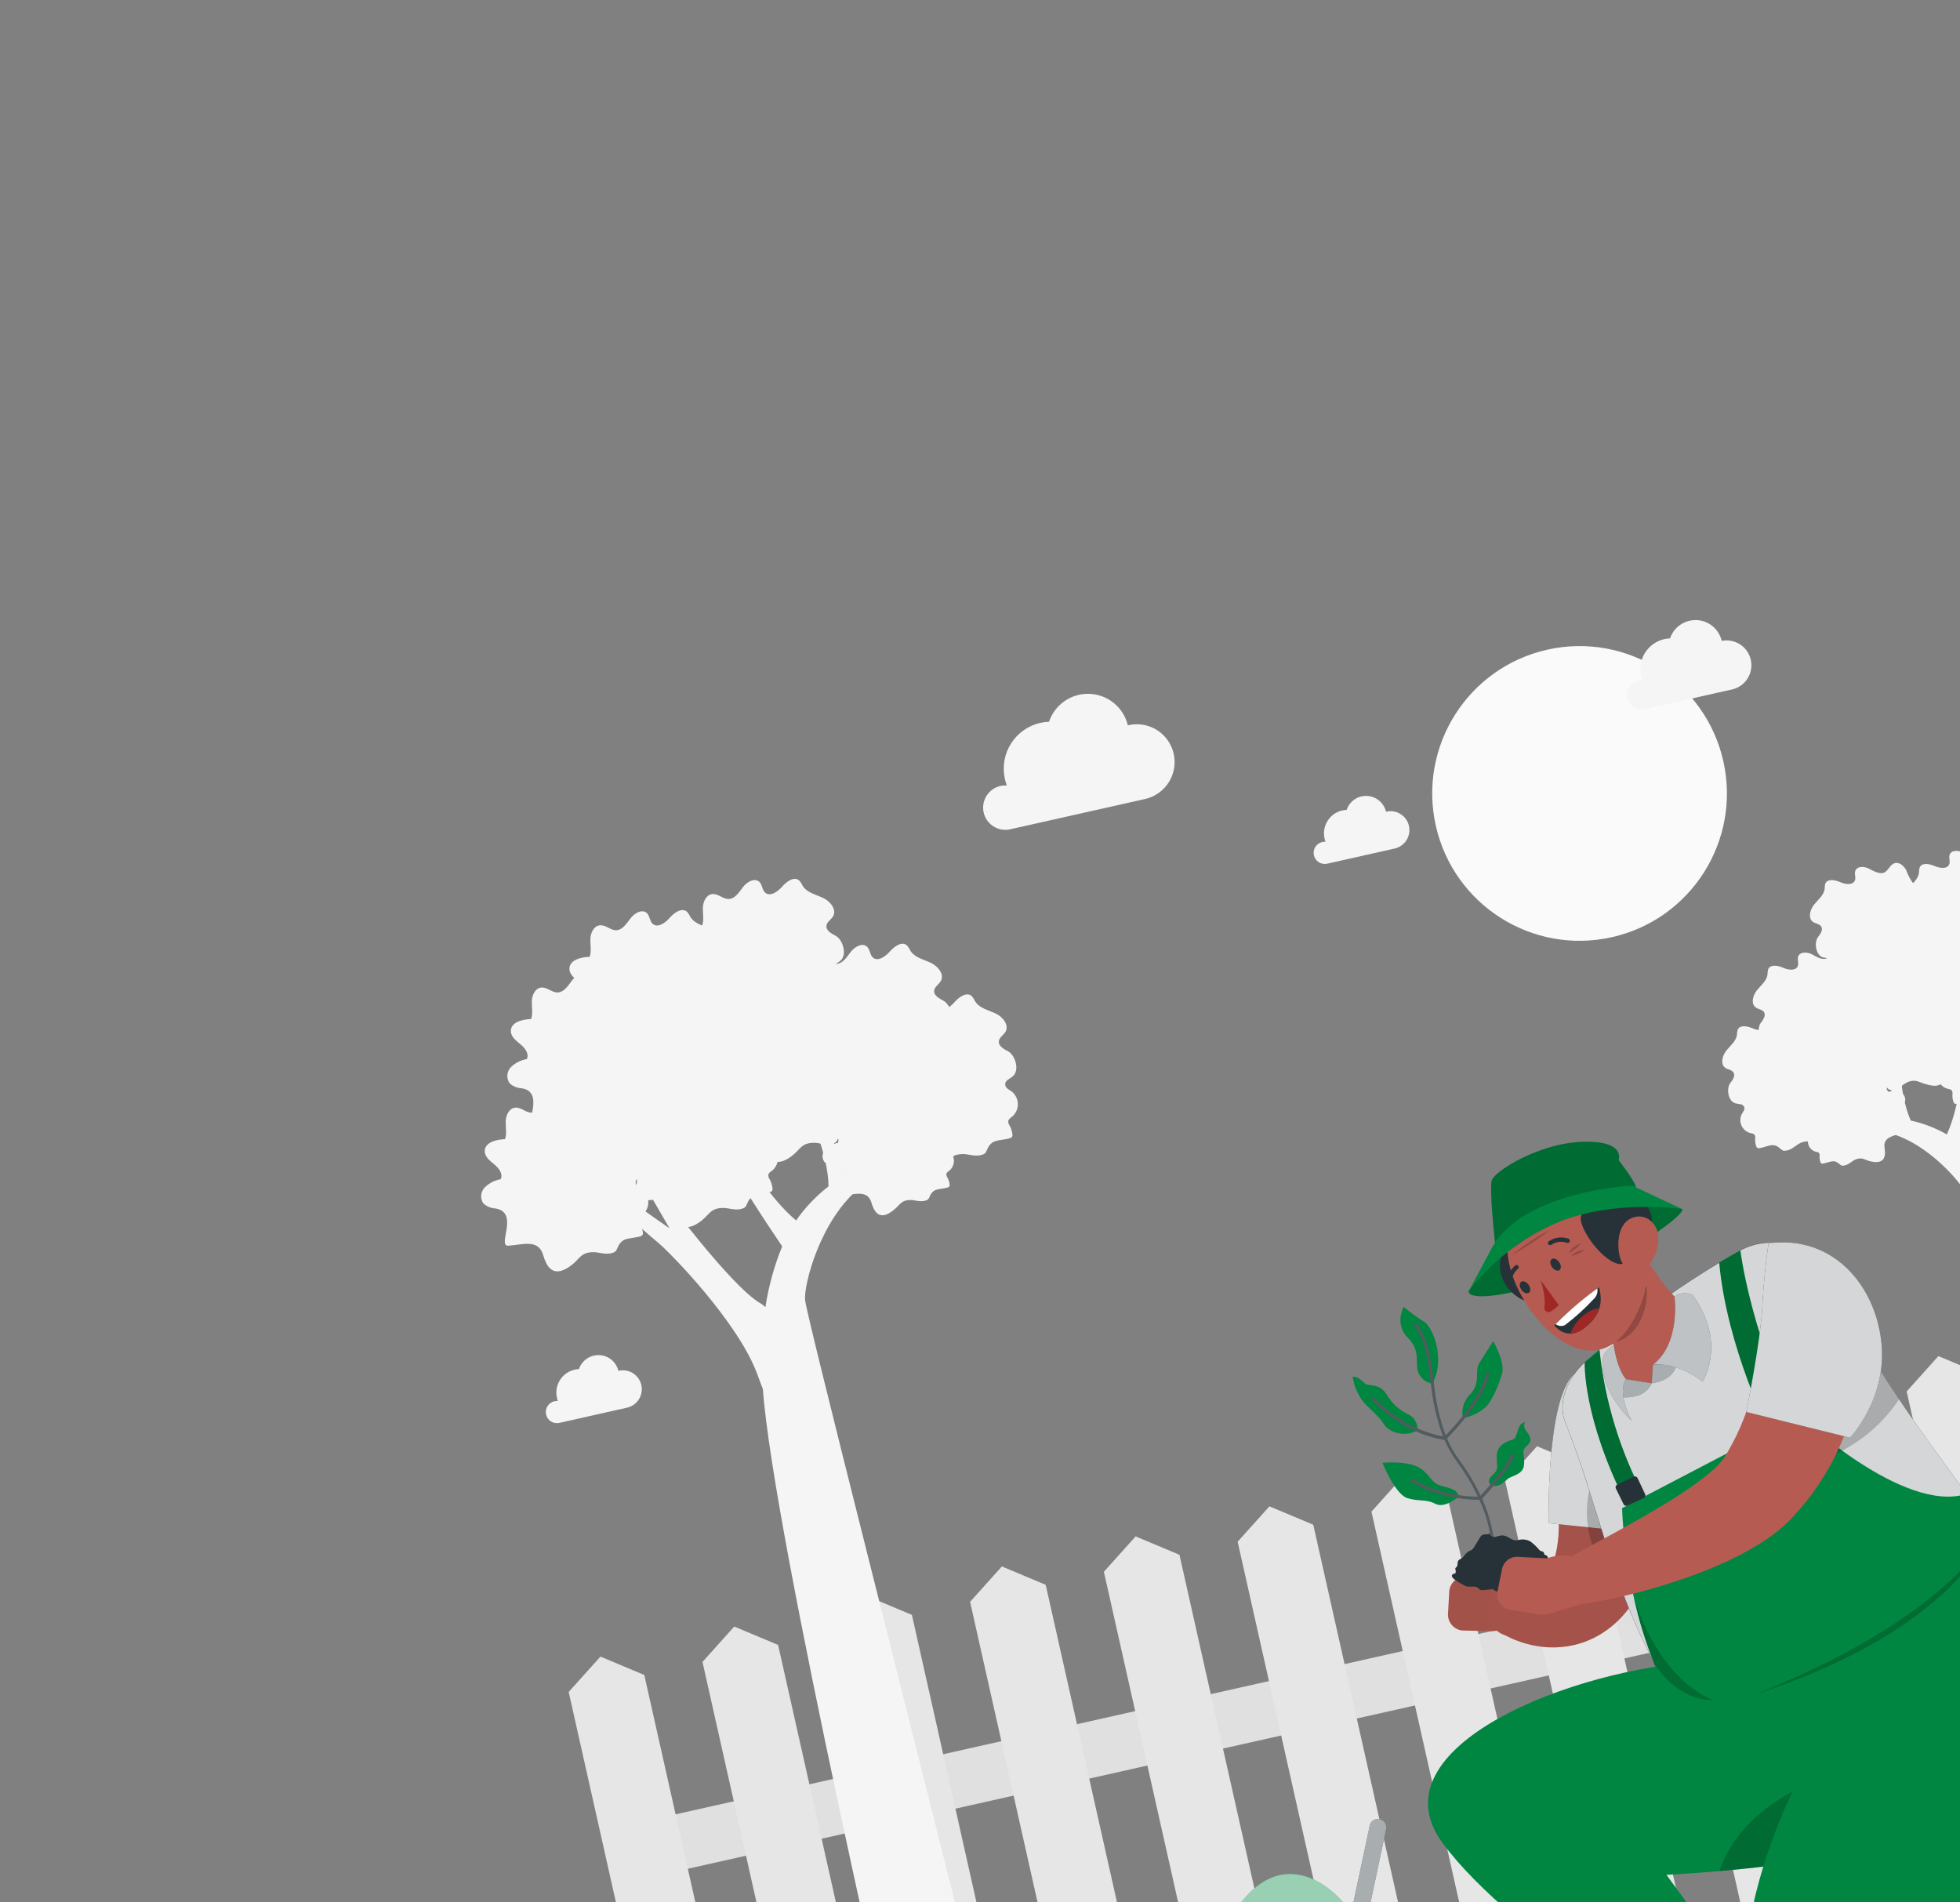 <?xml version="1.0" encoding="utf-8"?>
<svg viewBox="0 0 102 99" fill="none" xmlns="http://www.w3.org/2000/svg">
  <rect x="0" y="0" width="102" height="99" fill="#808080" stroke="none"/>
  <defs>
    <clipPath id="clip0_69_1903">
      <rect width="119.462" height="119.462" fill="white" transform="translate(0.763 26.942) rotate(-12.659)"/>
    </clipPath>
  </defs>
  <g clip-path="url(#clip0_69_1903)">
    <path d="M137.344 89.907L20.785 116.086L20.798 116.145L137.357 89.966L137.344 89.907Z" fill="#EBEBEB"/>
    <path d="M83.882 48.772C88.014 47.844 90.611 43.742 89.683 39.611C88.755 35.479 84.653 32.882 80.522 33.81C76.39 34.738 73.793 38.84 74.721 42.971C75.649 47.103 79.751 49.7 83.882 48.772Z" fill="#FAFAFA"/>
    <path d="M51.19 42.281C51.123 41.983 51.178 41.669 51.341 41.411C51.505 41.152 51.765 40.969 52.063 40.902C52.172 40.877 52.285 40.87 52.396 40.879C52.354 40.767 52.321 40.653 52.295 40.537C52.153 39.904 52.268 39.241 52.615 38.694C52.961 38.146 53.512 37.758 54.144 37.617C54.291 37.584 54.441 37.566 54.592 37.56C54.74 37.121 55.027 36.741 55.409 36.479C55.792 36.218 56.249 36.087 56.712 36.108C57.176 36.129 57.62 36.3 57.977 36.596C58.334 36.891 58.586 37.295 58.694 37.746L58.728 37.738C59.238 37.623 59.772 37.716 60.213 37.995C60.654 38.275 60.966 38.718 61.081 39.227C61.195 39.737 61.102 40.271 60.823 40.712C60.544 41.153 60.101 41.465 59.591 41.58L52.537 43.164C52.242 43.221 51.936 43.16 51.685 42.995C51.434 42.831 51.256 42.574 51.19 42.281Z" fill="#F5F5F5"/>
    <path d="M68.377 44.509C68.343 44.359 68.37 44.202 68.452 44.073C68.534 43.943 68.665 43.852 68.814 43.818C68.869 43.806 68.925 43.802 68.981 43.807C68.96 43.751 68.943 43.694 68.93 43.635C68.859 43.319 68.916 42.988 69.09 42.715C69.263 42.441 69.537 42.247 69.853 42.176C69.928 42.16 70.004 42.15 70.08 42.148C70.153 41.928 70.296 41.737 70.487 41.606C70.678 41.474 70.907 41.409 71.139 41.42C71.371 41.43 71.593 41.516 71.771 41.664C71.95 41.813 72.075 42.015 72.128 42.241L72.147 42.237C72.401 42.18 72.668 42.226 72.889 42.366C73.11 42.505 73.266 42.727 73.323 42.981C73.38 43.236 73.334 43.503 73.194 43.724C73.055 43.944 72.833 44.1 72.578 44.158L69.04 44.953C68.893 44.978 68.743 44.946 68.619 44.863C68.496 44.781 68.409 44.654 68.377 44.509Z" fill="#F5F5F5"/>
    <path d="M28.418 73.61C28.401 73.536 28.4 73.459 28.413 73.385C28.426 73.31 28.453 73.239 28.494 73.175C28.535 73.111 28.588 73.055 28.65 73.012C28.712 72.968 28.782 72.938 28.856 72.921C28.91 72.91 28.966 72.905 29.022 72.909C29.006 72.852 28.993 72.794 28.983 72.736C28.912 72.42 28.97 72.089 29.143 71.815C29.316 71.542 29.591 71.348 29.907 71.277C29.98 71.261 30.055 71.251 30.13 71.247C30.204 71.027 30.348 70.837 30.539 70.706C30.73 70.575 30.959 70.51 31.191 70.521C31.422 70.531 31.644 70.617 31.823 70.764C32.002 70.912 32.127 71.114 32.181 71.34L32.2 71.335C32.455 71.278 32.722 71.324 32.942 71.464C33.163 71.604 33.319 71.825 33.376 72.08C33.433 72.335 33.387 72.602 33.247 72.822C33.108 73.043 32.886 73.199 32.631 73.256L29.093 74.051C28.945 74.08 28.792 74.05 28.666 73.967C28.54 73.885 28.451 73.757 28.418 73.61Z" fill="#F5F5F5"/>
    <path d="M84.681 36.324C84.659 36.227 84.656 36.127 84.673 36.029C84.69 35.931 84.726 35.837 84.779 35.753C84.832 35.669 84.901 35.596 84.982 35.539C85.063 35.482 85.155 35.441 85.252 35.419C85.324 35.403 85.398 35.398 85.471 35.404C85.444 35.33 85.421 35.253 85.403 35.175C85.356 34.969 85.351 34.757 85.387 34.549C85.422 34.342 85.499 34.143 85.612 33.965C85.724 33.788 85.871 33.634 86.043 33.512C86.216 33.391 86.41 33.305 86.616 33.259C86.712 33.238 86.81 33.225 86.909 33.223C87.006 32.934 87.195 32.685 87.446 32.513C87.698 32.341 87.999 32.256 88.303 32.271C88.608 32.285 88.899 32.399 89.133 32.594C89.367 32.79 89.531 33.056 89.6 33.353L89.623 33.348C89.951 33.289 90.289 33.359 90.567 33.543C90.844 33.727 91.04 34.012 91.113 34.337C91.186 34.662 91.131 35.003 90.958 35.288C90.786 35.573 90.511 35.781 90.189 35.868L85.564 36.907C85.37 36.945 85.168 36.905 85.003 36.796C84.838 36.687 84.723 36.517 84.681 36.324Z" fill="#F5F5F5"/>
    <path d="M105.911 56.805C105.914 56.683 105.905 56.561 105.885 56.441C105.763 55.702 106.486 55.66 107.059 55.428C107.507 55.244 106.013 54.35 106.862 53.758C107.034 53.667 107.168 53.52 107.244 53.342C107.264 53.216 107.241 53.088 107.177 52.978C107.113 52.868 107.012 52.784 106.893 52.74C106.654 52.661 106.397 52.654 106.154 52.72C105.959 52.57 106.021 52.26 106.126 52.04C106.231 51.821 106.364 51.561 106.256 51.34C106.093 51.007 105.596 51.106 105.257 51.254C105.105 51.047 104.985 50.819 104.901 50.577C104.786 50.358 104.533 50.138 104.293 50.224C104.053 50.309 103.981 50.6 103.763 50.708C103.511 50.83 103.227 50.644 102.985 50.515C102.743 50.386 102.346 50.355 102.254 50.62C102.199 50.78 102.295 50.964 102.235 51.114C102.132 51.383 101.731 51.323 101.465 51.206C101.199 51.09 100.801 51.018 100.692 51.287C100.67 51.37 100.657 51.455 100.656 51.54C100.619 51.877 100.316 52.106 100.106 52.364C99.897 52.621 99.775 53.068 100.049 53.263C100.186 53.36 100.39 53.363 100.478 53.505C100.589 53.683 100.431 53.897 100.305 54.065C100.098 54.342 100.199 55.01 100.579 55.113C100.741 55.157 100.956 55.133 101.026 55.282C101.096 55.43 100.971 55.559 100.9 55.69C100.857 55.781 100.835 55.88 100.834 55.98C100.833 56.08 100.854 56.18 100.896 56.271C100.937 56.363 100.997 56.444 101.073 56.51C101.149 56.576 101.238 56.624 101.334 56.653C101.425 56.674 101.532 56.684 101.582 56.764C101.61 56.825 101.618 56.893 101.606 56.959C101.6 57.084 101.616 57.21 101.655 57.33C101.665 57.373 101.69 57.411 101.726 57.436C101.762 57.45 101.802 57.452 101.84 57.443C102.339 57.353 102.537 57.124 102.934 57.486C102.965 57.525 103.007 57.554 103.054 57.57C103.101 57.586 103.151 57.589 103.2 57.578C103.546 57.529 103.72 57.268 104.019 57.149C104.436 56.999 104.577 57.2 104.994 57.292C105.628 57.476 105.878 57.238 105.911 56.805Z" fill="#F5F5F5"/>
    <path d="M104.539 53.315C104.544 53.193 104.535 53.071 104.514 52.951C104.391 52.209 105.117 52.169 105.687 51.938C106.135 51.754 104.642 50.86 105.491 50.268C105.662 50.178 105.797 50.031 105.872 49.852C105.893 49.726 105.869 49.598 105.805 49.488C105.741 49.378 105.641 49.294 105.522 49.25C105.282 49.171 105.025 49.164 104.782 49.23C104.589 49.077 104.65 48.77 104.755 48.55C104.86 48.331 104.992 48.071 104.884 47.85C104.721 47.517 104.226 47.614 103.885 47.764C103.735 47.555 103.615 47.326 103.529 47.084C103.414 46.865 103.162 46.648 102.921 46.731C102.68 46.815 102.609 47.108 102.392 47.212C102.138 47.336 101.855 47.152 101.615 47.02C101.374 46.888 100.974 46.862 100.882 47.128C100.83 47.287 100.924 47.469 100.863 47.622C100.762 47.89 100.362 47.83 100.095 47.714C99.829 47.597 99.429 47.525 99.32 47.795C99.299 47.881 99.287 47.97 99.287 48.059C99.249 48.396 98.946 48.626 98.737 48.883C98.528 49.141 98.405 49.587 98.677 49.783C98.813 49.877 99.018 49.883 99.106 50.025C99.216 50.201 99.059 50.417 98.936 50.584C98.726 50.862 98.827 51.53 99.208 51.633C99.369 51.675 99.584 51.651 99.654 51.802C99.725 51.952 99.599 52.079 99.528 52.21C99.486 52.3 99.463 52.399 99.462 52.5C99.462 52.6 99.483 52.699 99.524 52.791C99.565 52.882 99.626 52.964 99.701 53.03C99.777 53.096 99.866 53.144 99.962 53.172C100.053 53.194 100.163 53.203 100.212 53.283C100.239 53.343 100.247 53.411 100.234 53.476C100.228 53.603 100.245 53.729 100.283 53.85C100.294 53.892 100.319 53.93 100.354 53.956C100.391 53.97 100.432 53.972 100.47 53.962C100.967 53.872 101.165 53.644 101.562 54.006C101.599 54.042 101.642 54.072 101.69 54.092C101.737 54.103 101.787 54.105 101.835 54.096C102.179 54.048 102.353 53.786 102.652 53.668C103.069 53.516 103.209 53.717 103.629 53.811C104.268 53.983 104.518 53.746 104.539 53.315Z" fill="#F5F5F5"/>
    <path d="M101.204 55.954C101.208 55.833 101.198 55.711 101.177 55.591C101.057 54.851 101.78 54.811 102.352 54.578C102.801 54.396 101.307 53.502 102.156 52.907C102.326 52.817 102.46 52.67 102.535 52.492C102.557 52.366 102.535 52.237 102.471 52.127C102.407 52.017 102.306 51.932 102.187 51.889C101.947 51.811 101.691 51.804 101.447 51.869C101.252 51.717 101.312 51.41 101.419 51.187C101.526 50.965 101.657 50.71 101.549 50.49C101.383 50.155 100.889 50.254 100.55 50.401C100.399 50.194 100.28 49.965 100.197 49.723C100.079 49.505 99.829 49.284 99.586 49.371C99.343 49.457 99.277 49.749 99.058 49.854C98.839 49.96 98.523 49.793 98.28 49.662C98.037 49.53 97.642 49.504 97.55 49.769C97.495 49.928 97.59 50.111 97.531 50.263C97.427 50.532 97.027 50.472 96.76 50.353C96.494 50.234 96.096 50.164 95.988 50.436C95.965 50.518 95.953 50.603 95.952 50.689C95.914 51.023 95.611 51.255 95.402 51.513C95.193 51.77 95.071 52.217 95.344 52.41C95.481 52.507 95.683 52.513 95.774 52.654C95.884 52.83 95.727 53.046 95.6 53.212C95.394 53.491 95.492 54.159 95.875 54.262C96.034 54.304 96.251 54.28 96.322 54.431C96.393 54.581 96.267 54.708 96.195 54.836C96.152 54.927 96.129 55.027 96.129 55.127C96.127 55.228 96.148 55.328 96.19 55.419C96.231 55.511 96.292 55.593 96.368 55.659C96.444 55.725 96.533 55.773 96.63 55.801C96.72 55.823 96.828 55.831 96.877 55.91C96.904 55.971 96.912 56.039 96.901 56.105C96.894 56.232 96.911 56.359 96.951 56.479C96.953 56.499 96.96 56.52 96.971 56.537C96.982 56.555 96.997 56.569 97.015 56.58C97.033 56.591 97.053 56.597 97.074 56.599C97.095 56.6 97.116 56.597 97.135 56.589C97.634 56.502 97.833 56.273 98.23 56.635C98.265 56.673 98.309 56.703 98.357 56.721C98.404 56.733 98.453 56.734 98.5 56.724C98.846 56.675 99.02 56.413 99.317 56.295C99.736 56.145 99.877 56.346 100.294 56.438C100.934 56.625 101.184 56.388 101.204 55.954Z" fill="#F5F5F5"/>
    <path d="M97.235 55.965C97.237 55.843 97.229 55.721 97.209 55.6C97.087 54.859 97.812 54.819 98.382 54.585C98.831 54.404 97.337 53.51 98.186 52.915C98.357 52.825 98.492 52.678 98.567 52.499C98.588 52.373 98.565 52.245 98.501 52.135C98.436 52.025 98.336 51.941 98.216 51.897C97.977 51.818 97.72 51.811 97.477 51.877C97.284 51.724 97.345 51.417 97.449 51.195C97.553 50.973 97.687 50.718 97.579 50.497C97.416 50.164 96.918 50.261 96.58 50.411C96.429 50.203 96.309 49.974 96.224 49.732C96.109 49.513 95.856 49.293 95.616 49.379C95.376 49.464 95.304 49.757 95.088 49.862C94.834 49.985 94.55 49.801 94.31 49.669C94.07 49.537 93.67 49.512 93.578 49.778C93.523 49.937 93.62 50.118 93.559 50.272C93.457 50.539 93.057 50.48 92.79 50.361C92.523 50.242 92.124 50.173 92.016 50.444C91.993 50.531 91.982 50.62 91.982 50.709C91.945 51.045 91.641 51.275 91.432 51.533C91.223 51.79 91.101 52.236 91.372 52.43C91.509 52.527 91.713 52.532 91.801 52.674C91.912 52.85 91.755 53.067 91.631 53.234C91.421 53.511 91.522 54.179 91.903 54.282C92.064 54.324 92.279 54.3 92.35 54.451C92.42 54.602 92.294 54.728 92.224 54.859C92.181 54.95 92.158 55.049 92.158 55.149C92.157 55.25 92.178 55.349 92.219 55.44C92.26 55.532 92.321 55.613 92.397 55.679C92.472 55.745 92.561 55.794 92.658 55.822C92.748 55.843 92.858 55.853 92.907 55.93C92.934 55.991 92.942 56.06 92.929 56.126C92.923 56.252 92.94 56.379 92.979 56.499C92.981 56.52 92.988 56.54 92.999 56.558C93.01 56.576 93.026 56.591 93.044 56.602C93.062 56.612 93.083 56.619 93.104 56.62C93.125 56.621 93.146 56.617 93.165 56.609C93.662 56.522 93.861 56.294 94.258 56.655C94.294 56.692 94.337 56.721 94.385 56.742C94.432 56.754 94.482 56.754 94.53 56.743C94.874 56.695 95.049 56.436 95.35 56.327C95.766 56.174 95.907 56.375 96.327 56.469C96.966 56.642 97.216 56.405 97.235 55.965Z" fill="#F5F5F5"/>
    <path d="M98.096 60.027C98.098 59.931 98.091 59.835 98.075 59.74C97.979 59.159 98.55 59.127 98.998 58.943C99.351 58.8 98.176 58.094 98.846 57.633C98.98 57.561 99.085 57.446 99.145 57.306C99.162 57.207 99.144 57.106 99.094 57.019C99.044 56.932 98.966 56.866 98.872 56.831C98.68 56.768 98.475 56.763 98.281 56.817C98.126 56.697 98.175 56.456 98.258 56.281C98.341 56.105 98.445 55.903 98.36 55.731C98.233 55.468 97.841 55.544 97.573 55.663C97.456 55.5 97.362 55.321 97.295 55.131C97.203 54.95 97.006 54.784 96.816 54.854C96.626 54.923 96.57 55.154 96.411 55.231C96.252 55.308 95.989 55.181 95.792 55.081C95.596 54.981 95.288 54.95 95.218 55.164C95.173 55.289 95.249 55.433 95.204 55.556C95.122 55.773 94.807 55.721 94.598 55.629C94.388 55.536 94.075 55.479 93.988 55.692C93.97 55.761 93.961 55.831 93.961 55.901C93.932 56.165 93.694 56.348 93.522 56.551C93.35 56.754 93.256 57.1 93.475 57.259C93.583 57.336 93.738 57.34 93.814 57.45C93.891 57.56 93.776 57.76 93.669 57.892C93.505 58.112 93.593 58.644 93.884 58.718C94.011 58.753 94.181 58.734 94.237 58.851C94.293 58.969 94.193 59.069 94.138 59.172C94.104 59.244 94.086 59.322 94.085 59.401C94.085 59.48 94.101 59.558 94.134 59.63C94.166 59.702 94.214 59.767 94.274 59.818C94.333 59.87 94.403 59.909 94.479 59.931C94.549 59.947 94.634 59.955 94.675 60.017C94.696 60.066 94.702 60.119 94.693 60.172C94.688 60.271 94.701 60.37 94.731 60.464C94.735 60.481 94.741 60.497 94.751 60.511C94.76 60.526 94.772 60.538 94.787 60.547C94.816 60.559 94.848 60.56 94.878 60.551C95.269 60.483 95.425 60.304 95.739 60.588C95.767 60.617 95.801 60.639 95.839 60.654C95.876 60.664 95.915 60.666 95.953 60.658C96.223 60.619 96.361 60.414 96.598 60.327C96.927 60.209 97.036 60.368 97.359 60.442C97.884 60.555 98.079 60.366 98.096 60.027Z" fill="#F5F5F5"/>
    <path d="M95.654 59.109C95.658 58.987 95.65 58.865 95.628 58.745C95.509 58.005 96.231 57.963 96.802 57.732C97.25 57.548 95.758 56.654 96.608 56.061C96.778 55.971 96.912 55.824 96.987 55.645C97.008 55.52 96.984 55.392 96.921 55.282C96.857 55.172 96.757 55.087 96.638 55.043C96.395 54.963 96.134 54.957 95.888 55.026C95.695 54.875 95.755 54.566 95.86 54.346C95.965 54.127 96.097 53.867 95.989 53.646C95.826 53.313 95.332 53.412 94.99 53.559C94.84 53.352 94.721 53.124 94.635 52.883C94.52 52.664 94.269 52.443 94.027 52.529C93.784 52.616 93.714 52.906 93.499 53.013C93.247 53.136 92.963 52.95 92.721 52.82C92.479 52.691 92.08 52.66 91.99 52.926C91.935 53.085 92.031 53.269 91.969 53.42C91.867 53.688 91.467 53.628 91.201 53.512C90.935 53.395 90.537 53.323 90.428 53.592C90.404 53.675 90.392 53.76 90.392 53.845C90.353 54.182 90.049 54.412 89.842 54.669C89.636 54.926 89.511 55.373 89.782 55.569C89.919 55.666 90.123 55.669 90.211 55.811C90.325 55.988 90.165 56.203 90.041 56.37C89.831 56.648 89.932 57.316 90.315 57.418C90.475 57.463 90.69 57.439 90.76 57.588C90.83 57.736 90.704 57.864 90.633 57.996C90.591 58.086 90.568 58.185 90.568 58.286C90.567 58.386 90.588 58.485 90.629 58.577C90.67 58.668 90.731 58.75 90.807 58.816C90.882 58.882 90.971 58.93 91.068 58.958C91.16 58.979 91.268 58.989 91.318 59.069C91.345 59.13 91.353 59.199 91.34 59.265C91.333 59.39 91.35 59.516 91.389 59.636C91.399 59.678 91.424 59.716 91.459 59.742C91.497 59.756 91.537 59.758 91.576 59.748C92.072 59.658 92.271 59.43 92.668 59.791C92.704 59.828 92.747 59.858 92.795 59.878C92.843 59.889 92.892 59.891 92.94 59.882C93.285 59.834 93.458 59.572 93.757 59.454C94.174 59.304 94.317 59.504 94.735 59.597C95.392 59.775 95.642 59.537 95.654 59.109Z" fill="#F5F5F5"/>
    <path d="M100.205 51.507C100.209 51.385 100.199 51.263 100.178 51.143C100.058 50.403 100.781 50.363 101.353 50.13C101.802 49.948 100.308 49.054 101.157 48.46C101.327 48.369 101.461 48.222 101.536 48.044C101.558 47.919 101.536 47.789 101.472 47.679C101.408 47.569 101.307 47.485 101.188 47.441C100.948 47.363 100.692 47.356 100.448 47.421C100.253 47.269 100.313 46.962 100.42 46.739C100.527 46.517 100.658 46.262 100.55 46.042C100.384 45.707 99.89 45.806 99.551 45.953C99.4 45.746 99.281 45.517 99.198 45.276C99.08 45.057 98.83 44.837 98.587 44.923C98.344 45.009 98.278 45.301 98.059 45.406C97.84 45.512 97.524 45.345 97.281 45.214C97.038 45.082 96.643 45.056 96.551 45.321C96.496 45.481 96.591 45.663 96.532 45.815C96.428 46.084 96.028 46.024 95.761 45.905C95.495 45.786 95.097 45.717 94.989 45.988C94.966 46.074 94.955 46.163 94.956 46.253C94.918 46.587 94.615 46.819 94.406 47.077C94.197 47.334 94.074 47.78 94.348 47.974C94.485 48.07 94.687 48.076 94.777 48.218C94.888 48.394 94.731 48.61 94.604 48.776C94.397 49.055 94.496 49.723 94.879 49.826C95.038 49.868 95.255 49.844 95.326 49.995C95.396 50.145 95.27 50.272 95.199 50.4C95.156 50.491 95.133 50.59 95.132 50.691C95.131 50.792 95.152 50.891 95.193 50.983C95.235 51.075 95.296 51.157 95.371 51.223C95.448 51.289 95.537 51.337 95.634 51.365C95.724 51.387 95.831 51.394 95.881 51.474C95.907 51.535 95.916 51.603 95.905 51.669C95.898 51.796 95.915 51.922 95.955 52.042C95.957 52.063 95.964 52.083 95.975 52.101C95.986 52.118 96.001 52.133 96.019 52.144C96.037 52.155 96.057 52.161 96.078 52.163C96.099 52.164 96.119 52.161 96.139 52.153C96.638 52.065 96.837 51.837 97.234 52.199C97.269 52.237 97.312 52.266 97.361 52.285C97.407 52.297 97.456 52.298 97.503 52.287C97.85 52.239 98.024 51.977 98.32 51.859C98.74 51.708 98.88 51.909 99.298 52.002C99.934 52.175 100.185 51.94 100.205 51.507Z" fill="#F5F5F5"/>
    <path d="M105.117 50.665C105.12 50.544 105.112 50.422 105.092 50.301C104.97 49.562 105.692 49.52 106.265 49.288C106.713 49.105 105.22 48.211 106.069 47.618C106.24 47.528 106.375 47.381 106.45 47.202C106.471 47.077 106.447 46.948 106.383 46.838C106.319 46.728 106.219 46.644 106.099 46.6C105.86 46.522 105.603 46.515 105.36 46.58C105.165 46.431 105.228 46.12 105.333 45.901C105.438 45.681 105.57 45.421 105.462 45.201C105.297 44.868 104.802 44.967 104.463 45.114C104.311 44.907 104.191 44.679 104.108 44.437C103.992 44.218 103.74 43.998 103.499 44.084C103.259 44.17 103.187 44.46 102.969 44.568C102.717 44.691 102.433 44.505 102.191 44.375C101.949 44.246 101.553 44.215 101.461 44.481C101.406 44.64 101.501 44.824 101.442 44.975C101.338 45.243 100.938 45.183 100.671 45.067C100.405 44.95 100.007 44.878 99.899 45.147C99.876 45.234 99.865 45.323 99.865 45.412C99.828 45.749 99.524 45.978 99.316 46.238C99.107 46.498 98.984 46.94 99.258 47.135C99.395 47.232 99.599 47.235 99.687 47.377C99.798 47.555 99.64 47.769 99.514 47.937C99.307 48.214 99.408 48.882 99.788 48.985C99.95 49.029 100.165 49.006 100.235 49.154C100.305 49.302 100.18 49.431 100.109 49.562C100.066 49.653 100.044 49.752 100.043 49.852C100.042 49.952 100.063 50.052 100.104 50.143C100.146 50.235 100.206 50.316 100.282 50.382C100.358 50.448 100.447 50.496 100.543 50.525C100.634 50.546 100.741 50.556 100.791 50.636C100.819 50.697 100.827 50.765 100.815 50.831C100.809 50.956 100.825 51.082 100.864 51.202C100.874 51.245 100.899 51.283 100.935 51.309C100.971 51.322 101.011 51.324 101.049 51.315C101.548 51.225 101.746 50.996 102.143 51.358C102.174 51.397 102.216 51.426 102.263 51.442C102.31 51.458 102.36 51.461 102.409 51.45C102.755 51.401 102.929 51.14 103.228 51.021C103.645 50.871 103.786 51.072 104.203 51.164C104.846 51.334 105.096 51.096 105.117 50.665Z" fill="#F5F5F5"/>
    <path d="M108.503 51.994C108.507 51.871 108.499 51.748 108.477 51.627C108.356 50.888 109.081 50.848 109.651 50.614C110.1 50.433 108.608 49.538 109.454 48.944C109.626 48.854 109.761 48.707 109.836 48.528C109.857 48.403 109.833 48.274 109.77 48.164C109.706 48.054 109.606 47.97 109.487 47.926C109.244 47.846 108.983 47.84 108.737 47.908C108.543 47.756 108.604 47.448 108.708 47.226C108.813 47.005 108.947 46.749 108.838 46.529C108.675 46.193 108.18 46.292 107.839 46.44C107.689 46.232 107.569 46.004 107.484 45.763C107.368 45.544 107.116 45.324 106.875 45.41C106.635 45.495 106.564 45.788 106.347 45.893C106.093 46.016 105.81 45.833 105.569 45.701C105.329 45.568 104.929 45.543 104.839 45.808C104.784 45.968 104.879 46.149 104.818 46.303C104.717 46.57 104.316 46.511 104.05 46.392C103.783 46.273 103.383 46.204 103.275 46.475C103.253 46.558 103.241 46.643 103.239 46.728C103.201 47.063 102.898 47.295 102.689 47.552C102.48 47.81 102.357 48.256 102.629 48.45C102.766 48.546 102.97 48.552 103.058 48.694C103.169 48.87 103.012 49.086 102.887 49.251C102.678 49.531 102.779 50.199 103.16 50.302C103.321 50.344 103.536 50.32 103.607 50.471C103.677 50.621 103.551 50.748 103.48 50.876C103.437 50.967 103.415 51.067 103.414 51.167C103.413 51.268 103.434 51.367 103.476 51.459C103.517 51.55 103.577 51.632 103.653 51.698C103.729 51.764 103.818 51.813 103.915 51.842C104.005 51.863 104.114 51.87 104.164 51.95C104.191 52.011 104.199 52.079 104.186 52.145C104.18 52.272 104.197 52.398 104.236 52.519C104.246 52.561 104.271 52.598 104.306 52.623C104.342 52.639 104.384 52.641 104.422 52.629C104.919 52.542 105.118 52.313 105.515 52.675C105.551 52.712 105.594 52.741 105.642 52.761C105.689 52.773 105.739 52.773 105.787 52.763C106.131 52.715 106.305 52.453 106.604 52.335C107.02 52.182 107.161 52.383 107.581 52.475C108.242 52.66 108.492 52.422 108.503 51.994Z" fill="#F5F5F5"/>
    <path d="M108.181 54.703C108.181 54.703 107.34 56.724 107.04 57.372C106.74 58.02 105.386 61.945 105.608 64.288C105.63 64.54 105.647 64.754 105.66 64.945C107.93 70.777 113.266 95.2 113.658 97.098L109.564 98.017C105.816 79.235 102.631 62.843 102.406 62.264C102.181 61.686 100.418 59.528 98.327 58.964C96.237 58.4 93.877 55.504 93.877 55.504L94.474 55.37C94.474 55.37 96.027 57.12 97.85 57.873C98.108 57.979 98.373 58.066 98.643 58.136C98.372 56.929 98.321 55.683 98.493 54.458L98.881 54.681C98.845 56.56 99.159 57.687 99.437 58.313C100.096 58.457 100.729 58.701 101.314 59.037C102.469 56.547 102.297 51.485 102.297 51.485L102.769 51.624C102.874 52.654 102.917 53.689 102.897 54.725C102.874 56.05 102.505 58.618 102.32 59.786C102.982 60.394 103.571 61.078 104.073 61.824C104.102 61.745 104.141 61.669 104.189 61.599C105.036 60.4 106.016 55.408 106.016 55.408C106.261 54.243 104.9 51.637 104.9 51.637L105.457 51.512L106.253 53.88L107.308 52.035L107.61 52.19L106.553 54.44L106.33 57.036L107.833 54.375L108.181 54.703Z" fill="#F5F5F5"/>
    <path d="M116.745 76.095L33.191 94.861L33.827 97.693L117.381 78.927L116.745 76.095Z" fill="#E0E0E0"/>
    <path d="M39.109 112.008L35.174 112.891L29.595 88.05L31.248 86.21L33.53 87.167L39.109 112.008Z" fill="#E6E6E6"/>
    <path d="M46.072 110.444L42.137 111.327L36.558 86.487L38.211 84.646L40.493 85.603L46.072 110.444Z" fill="#E6E6E6"/>
    <path d="M53.035 108.88L49.1 109.764L43.521 84.923L45.174 83.082L47.456 84.039L53.035 108.88Z" fill="#E6E6E6"/>
    <path d="M59.998 107.316L56.063 108.2L50.484 83.359L52.138 81.518L54.419 82.475L59.998 107.316Z" fill="#E6E6E6"/>
    <path d="M66.959 105.752L63.027 106.636L57.447 81.795L59.098 79.955L61.38 80.911L66.959 105.752Z" fill="#E6E6E6"/>
    <path d="M73.923 104.188L69.988 105.072L64.408 80.231L66.062 78.391L68.343 79.347L73.923 104.188Z" fill="#E6E6E6"/>
    <path d="M80.886 102.624L76.951 103.508L71.371 78.667L73.025 76.827L75.306 77.784L80.886 102.624Z" fill="#E6E6E6"/>
    <path d="M87.849 101.061L83.914 101.944L78.335 77.103L79.988 75.263L82.27 76.22L87.849 101.061Z" fill="#E6E6E6"/>
    <path d="M94.812 99.497L90.877 100.38L85.298 75.539L86.951 73.699L89.233 74.656L94.812 99.497Z" fill="#E6E6E6"/>
    <path d="M101.775 97.933L97.84 98.817L92.261 73.975L93.915 72.135L96.196 73.092L101.775 97.933Z" fill="#E6E6E6"/>
    <path d="M108.736 96.369L104.804 97.252L99.224 72.412L100.875 70.572L103.157 71.528L108.736 96.369Z" fill="#E6E6E6"/>
    <path d="M28.434 65.746C28.366 65.614 28.312 65.475 28.273 65.331C28.021 64.45 27.202 64.783 26.445 64.826C25.86 64.859 27.036 63.094 25.792 62.889C25.557 62.878 25.332 62.787 25.156 62.63C25.068 62.501 25.028 62.346 25.043 62.19C25.058 62.035 25.128 61.89 25.24 61.781C25.465 61.565 25.75 61.421 26.058 61.367C26.189 61.093 25.966 60.795 25.732 60.603C25.498 60.411 25.223 60.201 25.226 59.901C25.232 59.447 25.826 59.299 26.282 59.282C26.385 58.987 26.308 58.664 26.318 58.351C26.328 58.037 26.495 57.677 26.806 57.644C27.117 57.611 27.353 57.898 27.64 57.902C27.984 57.906 28.198 57.554 28.407 57.282C28.615 57.01 29.027 56.775 29.269 57.019C29.411 57.164 29.402 57.416 29.549 57.559C29.803 57.808 30.212 57.525 30.444 57.258C30.675 56.99 31.081 56.703 31.34 56.944C31.41 57.027 31.469 57.119 31.515 57.218C31.733 57.568 32.186 57.667 32.563 57.839C32.939 58.012 33.3 58.44 33.096 58.797C32.994 58.974 32.772 59.088 32.749 59.289C32.717 59.541 33.005 59.699 33.23 59.818C33.605 60.015 33.843 60.804 33.475 61.117C33.321 61.247 33.071 61.332 33.079 61.534C33.087 61.735 33.283 61.811 33.43 61.918C33.524 61.996 33.601 62.093 33.654 62.203C33.708 62.314 33.736 62.434 33.738 62.557C33.74 62.679 33.716 62.801 33.667 62.913C33.617 63.025 33.544 63.125 33.452 63.206C33.365 63.277 33.239 63.347 33.237 63.457C33.238 63.539 33.265 63.619 33.312 63.685C33.386 63.821 33.434 63.97 33.453 64.124C33.465 64.175 33.457 64.23 33.43 64.276C33.397 64.311 33.354 64.335 33.306 64.343C32.71 64.504 32.373 64.356 32.123 64.964C32.103 65.023 32.071 65.078 32.029 65.124C31.983 65.161 31.93 65.187 31.873 65.201C31.466 65.329 31.135 65.122 30.749 65.169C30.209 65.22 30.16 65.515 29.747 65.835C29.083 66.342 28.685 66.218 28.434 65.746Z" fill="#F5F5F5"/>
    <path d="M35.195 63.441C35.126 63.309 35.072 63.17 35.033 63.027C34.779 62.146 33.96 62.48 33.205 62.522C32.618 62.556 33.796 60.79 32.55 60.585C32.315 60.573 32.091 60.482 31.914 60.326C31.825 60.199 31.784 60.045 31.797 59.89C31.81 59.735 31.877 59.59 31.986 59.48C32.211 59.265 32.495 59.121 32.801 59.066C32.936 58.791 32.709 58.492 32.478 58.302C32.247 58.111 31.966 57.9 31.97 57.6C31.978 57.145 32.57 56.998 33.026 56.981C33.129 56.686 33.054 56.363 33.062 56.05C33.07 55.737 33.239 55.376 33.55 55.343C33.861 55.31 34.096 55.597 34.386 55.601C34.727 55.605 34.945 55.252 35.151 54.981C35.356 54.709 35.771 54.474 36.012 54.716C36.155 54.863 36.145 55.115 36.293 55.258C36.549 55.504 36.956 55.224 37.19 54.956C37.423 54.688 37.825 54.402 38.084 54.643C38.155 54.726 38.214 54.818 38.261 54.916C38.477 55.267 38.932 55.366 39.306 55.536C39.68 55.707 40.046 56.137 39.84 56.496C39.74 56.673 39.518 56.787 39.492 56.988C39.463 57.24 39.749 57.398 39.976 57.516C40.351 57.714 40.587 58.503 40.221 58.815C40.067 58.946 39.817 59.031 39.825 59.233C39.834 59.434 40.032 59.509 40.178 59.616C40.273 59.694 40.349 59.791 40.403 59.901C40.456 60.012 40.485 60.132 40.487 60.255C40.489 60.377 40.465 60.499 40.415 60.611C40.366 60.723 40.292 60.823 40.201 60.904C40.111 60.975 39.987 61.045 39.983 61.156C39.984 61.238 40.011 61.318 40.061 61.383C40.133 61.52 40.181 61.669 40.201 61.822C40.213 61.874 40.205 61.928 40.179 61.974C40.145 62.008 40.102 62.032 40.054 62.041C39.459 62.202 39.12 62.055 38.871 62.662C38.85 62.721 38.818 62.776 38.775 62.823C38.73 62.86 38.676 62.886 38.619 62.9C38.214 63.028 37.883 62.82 37.497 62.868C36.958 62.918 36.907 63.214 36.494 63.534C35.84 64.038 35.441 63.905 35.195 63.441Z" fill="#F5F5F5"/>
    <path d="M34.873 58.88C34.804 58.748 34.75 58.608 34.711 58.464C34.46 57.585 33.641 57.918 32.884 57.961C32.298 57.992 33.474 56.227 32.231 56.023C31.997 56.014 31.773 55.924 31.598 55.769C31.509 55.642 31.467 55.488 31.48 55.333C31.492 55.179 31.559 55.034 31.668 54.923C31.893 54.707 32.178 54.564 32.486 54.512C32.618 54.237 32.392 53.938 32.16 53.747C31.929 53.557 31.648 53.343 31.654 53.043C31.661 52.591 32.254 52.441 32.711 52.426C32.814 52.131 32.736 51.806 32.747 51.495C32.758 51.184 32.923 50.819 33.234 50.788C33.546 50.757 33.781 51.04 34.068 51.044C34.412 51.048 34.627 50.698 34.835 50.424C35.042 50.149 35.456 49.917 35.697 50.161C35.84 50.308 35.83 50.56 35.977 50.703C36.231 50.95 36.641 50.669 36.872 50.402C37.103 50.135 37.506 49.846 37.781 50.085C37.85 50.169 37.908 50.261 37.955 50.359C38.173 50.71 38.626 50.806 39.002 50.979C39.379 51.151 39.74 51.58 39.536 51.939C39.434 52.116 39.212 52.23 39.189 52.431C39.157 52.683 39.444 52.839 39.669 52.957C40.044 53.154 40.283 53.943 39.915 54.256C39.761 54.389 39.511 54.474 39.519 54.675C39.528 54.877 39.725 54.95 39.872 55.057C39.966 55.135 40.043 55.232 40.096 55.343C40.15 55.453 40.178 55.574 40.181 55.697C40.183 55.819 40.158 55.941 40.109 56.053C40.06 56.166 39.986 56.266 39.895 56.347C39.805 56.416 39.693 56.483 39.679 56.596C39.68 56.678 39.706 56.758 39.754 56.824C39.827 56.96 39.874 57.108 39.894 57.261C39.907 57.313 39.899 57.368 39.872 57.415C39.84 57.45 39.795 57.473 39.747 57.48C39.152 57.643 38.816 57.495 38.564 58.1C38.545 58.16 38.513 58.215 38.471 58.261C38.425 58.299 38.37 58.327 38.312 58.341C37.907 58.468 37.577 58.261 37.19 58.306C36.651 58.359 36.6 58.654 36.187 58.975C35.518 59.475 35.119 59.344 34.873 58.88Z" fill="#F5F5F5"/>
    <path d="M39.928 60.052C39.86 59.92 39.806 59.781 39.767 59.638C39.513 58.759 38.694 59.09 37.939 59.132C37.352 59.166 38.53 57.4 37.284 57.195C37.048 57.185 36.824 57.094 36.648 56.937C36.559 56.809 36.518 56.655 36.531 56.501C36.544 56.346 36.611 56.201 36.72 56.09C36.944 55.874 37.229 55.731 37.536 55.679C37.67 55.404 37.444 55.105 37.212 54.914C36.981 54.724 36.7 54.51 36.704 54.211C36.71 53.757 37.303 53.608 37.76 53.594C37.863 53.297 37.788 52.973 37.796 52.66C37.804 52.348 37.972 51.986 38.284 51.956C38.595 51.925 38.83 52.208 39.12 52.211C39.461 52.215 39.679 51.865 39.884 51.591C40.09 51.318 40.505 51.085 40.746 51.329C40.889 51.476 40.879 51.725 41.026 51.869C41.281 52.118 41.69 51.835 41.923 51.567C42.157 51.299 42.558 51.013 42.818 51.253C42.889 51.336 42.947 51.428 42.992 51.528C43.211 51.88 43.666 51.976 44.04 52.149C44.415 52.322 44.778 52.75 44.574 53.107C44.474 53.286 44.252 53.397 44.226 53.599C44.197 53.85 44.482 54.009 44.707 54.127C45.082 54.325 45.321 55.114 44.953 55.426C44.798 55.557 44.548 55.642 44.557 55.843C44.565 56.045 44.763 56.12 44.907 56.228C45.002 56.305 45.078 56.403 45.131 56.513C45.184 56.623 45.213 56.743 45.216 56.866C45.218 56.988 45.194 57.109 45.145 57.221C45.096 57.333 45.023 57.434 44.932 57.515C44.843 57.586 44.719 57.656 44.714 57.767C44.717 57.849 44.743 57.928 44.79 57.995C44.864 58.13 44.912 58.278 44.932 58.431C44.944 58.483 44.935 58.538 44.907 58.583C44.875 58.618 44.832 58.642 44.785 58.65C44.19 58.813 43.85 58.664 43.602 59.271C43.582 59.331 43.55 59.386 43.506 59.432C43.46 59.468 43.407 59.495 43.35 59.511C42.943 59.637 42.615 59.431 42.226 59.477C41.689 59.527 41.637 59.822 41.224 60.143C40.574 60.649 40.175 60.516 39.928 60.052Z" fill="#F5F5F5"/>
    <path d="M44.312 58.002C44.243 57.87 44.189 57.731 44.15 57.588C43.896 56.707 43.077 57.04 42.322 57.082C41.734 57.114 42.913 55.351 41.667 55.146C41.431 55.134 41.207 55.042 41.031 54.885C40.942 54.757 40.9 54.603 40.913 54.448C40.927 54.294 40.993 54.149 41.102 54.038C41.329 53.825 41.612 53.682 41.919 53.627C42.053 53.352 41.826 53.053 41.595 52.862C41.364 52.672 41.084 52.461 41.087 52.159C41.095 51.706 41.686 51.556 42.145 51.541C42.246 51.247 42.17 50.921 42.181 50.61C42.192 50.299 42.358 49.934 42.669 49.903C42.98 49.872 43.215 50.155 43.505 50.161C43.847 50.165 44.064 49.813 44.27 49.541C44.476 49.27 44.89 49.032 45.131 49.277C45.277 49.423 45.267 49.675 45.412 49.818C45.668 50.065 46.075 49.785 46.309 49.517C46.543 49.248 46.943 48.96 47.203 49.203C47.274 49.286 47.334 49.378 47.38 49.477C47.596 49.827 48.051 49.926 48.425 50.097C48.799 50.267 49.165 50.697 48.959 51.057C48.859 51.233 48.638 51.347 48.614 51.548C48.583 51.8 48.867 51.956 49.095 52.077C49.47 52.272 49.706 53.061 49.34 53.373C49.186 53.506 48.936 53.591 48.944 53.793C48.953 53.994 49.151 54.067 49.297 54.174C49.392 54.252 49.468 54.349 49.522 54.46C49.575 54.57 49.604 54.691 49.606 54.814C49.608 54.937 49.584 55.058 49.534 55.17C49.485 55.283 49.412 55.383 49.32 55.464C49.231 55.536 49.107 55.605 49.104 55.714C49.105 55.795 49.132 55.875 49.18 55.941C49.252 56.078 49.3 56.227 49.32 56.38C49.331 56.432 49.323 56.486 49.298 56.532C49.265 56.567 49.221 56.591 49.173 56.599C48.578 56.76 48.241 56.613 47.99 57.218C47.971 57.278 47.938 57.333 47.894 57.379C47.849 57.417 47.795 57.444 47.738 57.458C47.333 57.585 47.002 57.378 46.616 57.423C46.077 57.476 46.025 57.771 45.612 58.092C44.957 58.597 44.558 58.466 44.312 58.002Z" fill="#F5F5F5"/>
    <path d="M45.48 62.921C45.426 62.817 45.383 62.708 45.353 62.595C45.154 61.905 44.507 62.165 43.917 62.197C43.455 62.223 44.382 60.832 43.403 60.672C43.217 60.664 43.039 60.591 42.901 60.466C42.83 60.367 42.797 60.245 42.807 60.123C42.818 60.001 42.871 59.886 42.957 59.8C43.134 59.631 43.358 59.518 43.6 59.477C43.706 59.264 43.528 59.025 43.345 58.875C43.162 58.725 42.943 58.557 42.946 58.321C42.951 57.962 43.419 57.845 43.777 57.833C43.823 57.589 43.832 57.339 43.804 57.093C43.814 56.845 43.946 56.571 44.188 56.536C44.43 56.501 44.615 56.736 44.846 56.738C45.116 56.742 45.286 56.466 45.449 56.25C45.611 56.035 45.939 55.851 46.136 56.042C46.25 56.156 46.243 56.354 46.359 56.467C46.561 56.667 46.88 56.441 47.063 56.231C47.246 56.021 47.564 55.792 47.769 55.984C47.825 56.048 47.87 56.121 47.905 56.198C48.078 56.475 48.435 56.552 48.73 56.686C49.025 56.821 49.312 57.161 49.145 57.445C49.066 57.583 48.89 57.672 48.872 57.832C48.855 57.993 49.072 58.155 49.247 58.238C49.544 58.392 49.73 59.013 49.44 59.26C49.319 59.363 49.124 59.431 49.123 59.591C49.122 59.75 49.282 59.8 49.401 59.893C49.475 59.954 49.535 60.031 49.577 60.118C49.619 60.205 49.641 60.3 49.643 60.396C49.645 60.493 49.625 60.588 49.587 60.676C49.548 60.765 49.491 60.844 49.419 60.908C49.348 60.963 49.259 61.014 49.247 61.105C49.249 61.169 49.27 61.231 49.307 61.283C49.365 61.39 49.403 61.507 49.419 61.628C49.428 61.669 49.421 61.711 49.399 61.747C49.374 61.776 49.34 61.794 49.303 61.8C48.842 61.926 48.571 61.811 48.372 62.289C48.355 62.336 48.329 62.379 48.295 62.416C48.26 62.446 48.217 62.467 48.172 62.478C47.854 62.577 47.594 62.422 47.289 62.451C46.865 62.49 46.824 62.724 46.499 62.976C45.989 63.39 45.675 63.286 45.48 62.921Z" fill="#F5F5F5"/>
    <path d="M47.68 60.637C47.612 60.505 47.558 60.366 47.519 60.223C47.267 59.341 46.448 59.675 45.691 59.717C45.106 59.751 46.282 57.986 45.038 57.78C44.803 57.769 44.578 57.678 44.402 57.521C44.312 57.395 44.27 57.24 44.283 57.086C44.295 56.931 44.362 56.786 44.472 56.676C44.697 56.46 44.982 56.316 45.29 56.262C45.421 55.987 45.195 55.688 44.964 55.497C44.732 55.307 44.455 55.095 44.458 54.795C44.464 54.341 45.058 54.193 45.514 54.176C45.617 53.881 45.539 53.558 45.55 53.245C45.56 52.932 45.727 52.571 46.038 52.538C46.349 52.505 46.584 52.792 46.872 52.796C47.216 52.8 47.43 52.448 47.639 52.176C47.847 51.904 48.259 51.669 48.5 51.912C48.643 52.058 48.634 52.31 48.781 52.453C49.035 52.7 49.444 52.419 49.675 52.152C49.907 51.885 50.312 51.597 50.572 51.838C50.641 51.922 50.7 52.014 50.746 52.112C50.965 52.462 51.418 52.561 51.794 52.732C52.17 52.902 52.531 53.332 52.328 53.692C52.226 53.869 52.004 53.982 51.981 54.183C51.949 54.435 52.237 54.594 52.462 54.712C52.837 54.91 53.075 55.698 52.707 56.011C52.553 56.141 52.302 56.227 52.311 56.428C52.319 56.63 52.515 56.706 52.662 56.812C52.756 56.89 52.833 56.987 52.886 57.098C52.94 57.208 52.968 57.329 52.97 57.451C52.972 57.574 52.948 57.695 52.898 57.807C52.849 57.919 52.776 58.019 52.684 58.1C52.595 58.172 52.482 58.239 52.469 58.352C52.469 58.434 52.496 58.514 52.544 58.58C52.618 58.716 52.666 58.865 52.684 59.018C52.697 59.07 52.689 59.124 52.662 59.17C52.629 59.206 52.586 59.229 52.538 59.237C51.942 59.398 51.605 59.251 51.355 59.858C51.334 59.917 51.302 59.972 51.261 60.019C51.214 60.056 51.16 60.082 51.102 60.096C50.697 60.224 50.367 60.016 49.981 60.064C49.441 60.114 49.392 60.409 48.977 60.73C48.328 61.233 47.929 61.1 47.68 60.637Z" fill="#F5F5F5"/>
    <path d="M38.709 54.625C38.641 54.493 38.587 54.354 38.548 54.21C38.294 53.332 37.475 53.663 36.721 53.707C36.133 53.739 37.311 51.973 36.065 51.771C35.83 51.758 35.605 51.666 35.429 51.51C35.34 51.382 35.299 51.228 35.312 51.074C35.325 50.919 35.392 50.774 35.501 50.663C35.725 50.447 36.01 50.304 36.317 50.252C36.451 49.977 36.225 49.678 35.993 49.487C35.762 49.297 35.481 49.083 35.485 48.784C35.491 48.332 36.084 48.181 36.541 48.167C36.644 47.87 36.569 47.546 36.577 47.236C36.586 46.925 36.754 46.559 37.065 46.529C37.376 46.498 37.611 46.781 37.901 46.784C38.242 46.788 38.46 46.438 38.665 46.164C38.871 45.891 39.286 45.658 39.527 45.902C39.67 46.049 39.661 46.301 39.808 46.442C40.062 46.691 40.471 46.41 40.705 46.14C40.938 45.87 41.339 45.586 41.599 45.829C41.671 45.911 41.729 46.003 41.774 46.103C41.992 46.453 42.447 46.549 42.821 46.722C43.196 46.895 43.559 47.323 43.355 47.682C43.255 47.859 43.033 47.97 43.008 48.174C42.979 48.425 43.264 48.582 43.489 48.7C43.863 48.898 44.102 49.687 43.734 49.999C43.58 50.132 43.33 50.218 43.338 50.416C43.346 50.615 43.544 50.693 43.688 50.801C43.783 50.879 43.859 50.976 43.913 51.086C43.966 51.197 43.995 51.317 43.997 51.44C43.999 51.562 43.975 51.684 43.926 51.796C43.877 51.908 43.805 52.009 43.714 52.09C43.624 52.159 43.5 52.229 43.495 52.34C43.498 52.422 43.524 52.501 43.571 52.568C43.645 52.703 43.694 52.851 43.713 53.004C43.725 53.056 43.716 53.111 43.688 53.156C43.656 53.191 43.613 53.215 43.566 53.223C42.971 53.386 42.632 53.237 42.383 53.844C42.369 53.904 42.337 53.958 42.292 54C42.248 54.043 42.192 54.072 42.131 54.084C41.724 54.21 41.396 54.004 41.007 54.05C40.47 54.1 40.419 54.395 40.006 54.718C39.355 55.222 38.957 55.096 38.709 54.625Z" fill="#F5F5F5"/>
    <path d="M32.852 56.259C32.783 56.127 32.729 55.988 32.69 55.844C32.439 54.965 31.619 55.296 30.863 55.341C30.277 55.373 31.453 53.607 30.21 53.404C29.974 53.393 29.749 53.301 29.573 53.143C29.482 53.015 29.44 52.859 29.453 52.703C29.466 52.547 29.535 52.4 29.646 52.289C29.872 52.073 30.157 51.93 30.465 51.878C30.596 51.603 30.37 51.304 30.139 51.114C29.907 50.923 29.627 50.709 29.633 50.409C29.639 49.957 30.232 49.807 30.689 49.792C30.791 49.495 30.714 49.172 30.724 48.859C30.735 48.545 30.901 48.185 31.213 48.154C31.524 48.123 31.759 48.406 32.046 48.41C32.39 48.414 32.605 48.064 32.813 47.79C33.021 47.515 33.434 47.283 33.675 47.528C33.818 47.674 33.809 47.926 33.955 48.067C34.209 48.316 34.619 48.035 34.85 47.766C35.081 47.496 35.485 47.212 35.759 47.451C35.828 47.535 35.887 47.627 35.933 47.726C36.151 48.076 36.604 48.172 36.981 48.345C37.357 48.517 37.718 48.946 37.515 49.305C37.412 49.482 37.19 49.593 37.167 49.797C37.136 50.049 37.423 50.205 37.648 50.323C38.023 50.521 38.261 51.309 37.893 51.622C37.739 51.755 37.489 51.84 37.497 52.039C37.505 52.238 37.704 52.316 37.85 52.423C37.945 52.501 38.021 52.598 38.075 52.709C38.128 52.819 38.157 52.94 38.159 53.063C38.161 53.185 38.137 53.307 38.087 53.419C38.038 53.532 37.965 53.632 37.873 53.713C37.783 53.782 37.659 53.852 37.657 53.962C37.658 54.044 37.685 54.124 37.733 54.19C37.805 54.326 37.852 54.474 37.872 54.627C37.885 54.678 37.877 54.733 37.85 54.779C37.817 54.814 37.773 54.837 37.726 54.846C37.13 55.009 36.793 54.859 36.543 55.466C36.524 55.526 36.492 55.581 36.449 55.627C36.402 55.664 36.349 55.692 36.291 55.707C35.885 55.832 35.555 55.627 35.169 55.672C34.629 55.722 34.578 56.018 34.165 56.338C33.5 56.855 33.101 56.724 32.852 56.259Z" fill="#F5F5F5"/>
    <path d="M29.797 59.492C29.73 59.359 29.676 59.22 29.638 59.077C29.384 58.198 28.564 58.529 27.811 58.574C27.225 58.605 28.401 56.84 27.157 56.636C26.922 56.625 26.697 56.533 26.521 56.375C26.432 56.248 26.391 56.094 26.404 55.939C26.417 55.785 26.484 55.64 26.593 55.529C26.819 55.311 27.106 55.167 27.416 55.117C27.55 54.842 27.324 54.542 27.092 54.352C26.861 54.161 26.58 53.948 26.584 53.648C26.59 53.196 27.183 53.046 27.641 53.031C27.743 52.734 27.668 52.41 27.676 52.1C27.685 51.789 27.853 51.424 28.164 51.393C28.475 51.362 28.71 51.645 28.998 51.649C29.341 51.653 29.559 51.302 29.765 51.029C29.97 50.755 30.385 50.522 30.626 50.766C30.77 50.913 30.76 51.165 30.907 51.306C31.161 51.555 31.57 51.274 31.804 51.004C32.037 50.734 32.438 50.45 32.699 50.693C32.769 50.776 32.828 50.868 32.873 50.967C33.091 51.317 33.544 51.414 33.92 51.586C34.297 51.759 34.658 52.187 34.454 52.546C34.355 52.723 34.132 52.834 34.107 53.038C34.075 53.29 34.363 53.446 34.588 53.565C34.962 53.762 35.201 54.551 34.833 54.864C34.679 54.996 34.429 55.082 34.437 55.281C34.445 55.48 34.641 55.558 34.788 55.665C34.882 55.743 34.958 55.84 35.012 55.951C35.065 56.061 35.094 56.181 35.096 56.304C35.099 56.426 35.074 56.548 35.026 56.66C34.977 56.773 34.904 56.873 34.813 56.955C34.723 57.024 34.599 57.093 34.594 57.204C34.597 57.286 34.623 57.365 34.67 57.432C34.744 57.567 34.793 57.715 34.812 57.868C34.82 57.892 34.822 57.918 34.819 57.943C34.816 57.968 34.806 57.992 34.792 58.013C34.778 58.035 34.759 58.052 34.737 58.065C34.715 58.078 34.691 58.085 34.666 58.087C34.07 58.25 33.731 58.101 33.483 58.708C33.463 58.768 33.43 58.823 33.386 58.869C33.341 58.907 33.288 58.934 33.23 58.948C32.823 59.074 32.493 58.869 32.106 58.914C31.566 58.964 31.518 59.259 31.105 59.582C30.445 60.088 30.046 59.957 29.797 59.492Z" fill="#F5F5F5"/>
    <path d="M31.576 62.312C31.576 62.312 33.56 64.102 34.23 64.654C34.901 65.207 38.438 68.835 39.417 71.534C39.521 71.824 39.616 72.07 39.701 72.285C40.241 79.902 47.106 109.616 47.657 111.917L52.655 110.794C46.987 88.123 41.947 68.387 41.895 67.632C41.839 66.837 42.66 63.579 44.675 61.865C46.69 60.152 47.768 55.729 47.768 55.729L47.041 55.893C47.041 55.893 46.239 58.634 44.628 60.414C44.395 60.666 44.144 60.903 43.878 61.121C43.554 59.652 42.969 58.253 42.15 56.991L41.838 57.443C42.857 59.497 43.104 60.901 43.118 61.737C42.47 62.241 41.901 62.839 41.43 63.512C38.858 61.37 36.409 55.697 36.409 55.697L35.961 56.092C36.38 57.282 36.872 58.446 37.434 59.576C38.151 61.026 39.9 63.675 40.705 64.861C40.291 65.877 39.998 66.939 39.833 68.024C39.761 67.951 39.679 67.887 39.59 67.834C38.03 66.96 34.352 61.956 34.352 61.956C33.473 60.801 33.617 57.223 33.617 57.223L32.936 57.376L33.295 60.403L31.163 58.923L30.909 59.254L33.251 61.177L34.848 63.928L31.784 61.776L31.576 62.312Z" fill="#F5F5F5"/>
    <path d="M81.429 113.524C106.392 107.918 126.363 102.191 126.035 100.734C125.708 99.276 105.206 102.64 80.243 108.247C55.281 113.853 35.31 119.58 35.637 121.037C35.964 122.495 56.466 119.131 81.429 113.524Z" fill="#F5F5F5"/>
    <path d="M100.495 100.289C100.303 99.642 100.228 98.794 100.925 98.378C102.145 97.647 102.696 96.45 102.395 95.306C102.094 94.161 103.226 92.726 104.509 93.575C105.792 94.423 105.225 92.542 106.507 91.764C107.789 90.987 109.221 91.853 109.07 92.969C108.919 94.085 110.434 94.421 111.876 93.176C113.318 91.932 115.48 93.121 115.414 94.448C115.347 95.776 115.662 95.85 116.606 95.199C117.355 94.686 118.842 95.059 119.272 96.07L100.495 100.289Z" fill="#008640"/>
    <path d="M52.144 111.149L76.067 105.776C76.109 104.599 74.96 103.485 73.985 103.508C72.767 103.537 71.141 101.747 70.787 100.455C70.433 99.164 67.438 95.617 64.731 98.831C62.025 102.044 62.543 99.707 60.025 99.54C57.507 99.373 56.468 101.713 57.843 102.983C57.843 102.983 55.336 102.922 54.857 105.356C54.377 107.79 55.663 108.946 55.663 108.946C55.663 108.946 52.722 109.511 52.144 111.149Z" fill="#008640"/>
    <path opacity="0.6" d="M52.144 111.149L76.067 105.776C76.109 104.599 74.96 103.485 73.985 103.508C72.767 103.537 71.141 101.747 70.787 100.455C70.433 99.164 67.438 95.617 64.731 98.831C62.025 102.044 62.543 99.707 60.025 99.54C57.507 99.373 56.468 101.713 57.843 102.983C57.843 102.983 55.336 102.922 54.857 105.356C54.377 107.79 55.663 108.946 55.663 108.946C55.663 108.946 52.722 109.511 52.144 111.149Z" fill="white"/>
    <path opacity="0.6" d="M100.495 100.289C100.303 99.642 100.228 98.794 100.925 98.378C102.145 97.647 102.696 96.45 102.395 95.306C102.094 94.161 103.226 92.726 104.509 93.575C105.792 94.423 105.225 92.542 106.507 91.764C107.789 90.987 109.221 91.853 109.07 92.969C108.919 94.085 110.434 94.421 111.876 93.176C113.318 91.932 115.48 93.121 115.414 94.448C115.347 95.776 115.662 95.85 116.606 95.199C117.355 94.686 118.842 95.059 119.272 96.07L100.495 100.289Z" fill="white"/>
    <path d="M72.135 95.184C72.16 95.071 72.138 94.953 72.075 94.856C72.013 94.759 71.914 94.691 71.801 94.667C71.688 94.642 71.57 94.664 71.473 94.727C71.376 94.789 71.308 94.888 71.284 95.001L70.059 100.759C70.059 100.759 70.059 100.759 70.062 100.77C69.941 101.252 69.943 101.757 70.069 102.238C70.088 102.316 70.113 102.392 70.144 102.466C70.19 102.419 70.245 102.36 70.303 102.288C70.611 101.903 70.818 101.446 70.906 100.96C70.906 100.96 70.906 100.96 70.913 100.941L72.135 95.184Z" fill="#263238"/>
    <path opacity="0.6" d="M72.135 95.184C72.16 95.071 72.138 94.953 72.075 94.856C72.013 94.759 71.914 94.691 71.801 94.667C71.688 94.642 71.57 94.664 71.473 94.727C71.376 94.789 71.308 94.888 71.284 95.001L70.059 100.759C70.059 100.759 70.059 100.759 70.062 100.77C69.941 101.252 69.943 101.757 70.069 102.238C70.088 102.316 70.113 102.392 70.144 102.466C70.19 102.419 70.245 102.36 70.303 102.288C70.611 101.903 70.818 101.446 70.906 100.96C70.906 100.96 70.906 100.96 70.913 100.941L72.135 95.184Z" fill="white"/>
    <path d="M79.891 83.997L79.963 82.487C79.469 80.977 77.637 81.947 77.637 81.947L76.088 82.079C75.9 82.111 75.73 82.207 75.608 82.352C75.485 82.497 75.418 82.681 75.418 82.871L75.359 83.928C75.335 84.144 75.395 84.361 75.528 84.533C75.661 84.706 75.856 84.819 76.071 84.85L77.489 84.884C77.761 84.901 78.033 84.851 78.281 84.738L79.891 83.997Z" fill="#B55B52"/>
    <path opacity="0.1" d="M79.891 83.997L79.963 82.487C79.469 80.977 77.637 81.947 77.637 81.947L76.088 82.079C75.9 82.111 75.73 82.207 75.608 82.352C75.485 82.497 75.418 82.681 75.418 82.871L75.359 83.928C75.335 84.144 75.395 84.361 75.528 84.533C75.661 84.706 75.856 84.819 76.071 84.85L77.489 84.884C77.761 84.901 78.033 84.851 78.281 84.738L79.891 83.997Z" fill="black"/>
    <path d="M81.07 78.37C81.129 78.887 81.139 79.408 81.102 79.927C81.082 80.133 81.061 80.333 81.029 80.529C81.008 80.622 80.997 80.725 80.971 80.816C80.949 80.901 80.931 80.986 80.918 81.073C80.891 81.275 80.842 81.474 80.772 81.666C80.648 81.909 80.444 82.102 80.195 82.212C80.015 82.303 79.828 82.378 79.635 82.436C79.53 82.46 79.424 82.496 79.314 82.523L79.081 82.575C79.06 82.58 79.023 82.588 79.034 82.603C78.708 82.521 78.363 82.569 78.071 82.736C77.779 82.903 77.564 83.177 77.471 83.5C77.377 83.823 77.413 84.17 77.57 84.467C77.727 84.764 77.993 84.989 78.312 85.094L78.612 85.24C78.703 85.283 78.789 85.32 78.883 85.355C79.061 85.427 79.243 85.489 79.428 85.539C79.814 85.648 80.21 85.712 80.61 85.729C81.051 85.748 81.492 85.707 81.922 85.608C82.397 85.496 82.851 85.311 83.269 85.061C84.114 84.552 84.798 83.813 85.239 82.931C85.335 82.747 85.421 82.558 85.496 82.364C85.575 82.182 85.632 82 85.701 81.828C85.822 81.467 85.921 81.099 85.998 80.725C86.143 80.006 86.225 79.275 86.241 78.54C86.248 77.839 86.204 77.139 86.111 76.444L86.075 76.219L81.07 78.37Z" fill="#B65B52"/>
    <g opacity="0.1">
      <path d="M81.07 78.37C81.129 78.887 81.139 79.408 81.102 79.927C81.082 80.133 81.061 80.333 81.029 80.529C81.008 80.622 80.997 80.725 80.971 80.816C80.949 80.901 80.931 80.986 80.918 81.073C80.891 81.275 80.842 81.474 80.772 81.666C80.648 81.909 80.444 82.102 80.195 82.212C80.015 82.303 79.828 82.378 79.635 82.436C79.53 82.46 79.424 82.496 79.314 82.523L79.081 82.575C79.06 82.58 79.023 82.588 79.034 82.603C78.708 82.521 78.363 82.569 78.071 82.736C77.779 82.903 77.564 83.177 77.471 83.5C77.377 83.823 77.413 84.17 77.57 84.467C77.727 84.764 77.993 84.989 78.312 85.094L78.612 85.24C78.703 85.283 78.789 85.32 78.883 85.355C79.061 85.427 79.243 85.489 79.428 85.539C79.814 85.648 80.21 85.712 80.61 85.729C81.051 85.748 81.492 85.707 81.922 85.608C82.397 85.496 82.851 85.311 83.269 85.061C84.114 84.552 84.798 83.813 85.239 82.931C85.335 82.747 85.421 82.558 85.496 82.364C85.575 82.182 85.632 82 85.701 81.828C85.822 81.467 85.921 81.099 85.998 80.725C86.143 80.006 86.225 79.275 86.241 78.54C86.248 77.839 86.204 77.139 86.111 76.444L86.075 76.219L81.07 78.37Z" fill="black"/>
    </g>
    <path d="M81.923 71.515C80.453 72.785 80.591 79.268 80.591 79.268L84.853 79.709L85.529 74.66L81.923 71.515Z" fill="#263238"/>
    <path opacity="0.8" d="M81.923 71.515C80.453 72.785 80.591 79.268 80.591 79.268L84.853 79.709L85.529 74.66L81.923 71.515Z" fill="white"/>
    <path opacity="0.2" d="M85.013 73.473C85.013 73.473 81.25 76.99 83.091 80.977C84.932 84.964 87.388 75.653 85.013 73.473Z" fill="black"/>
    <path d="M82.469 70.893C84.946 68.658 87.662 66.705 90.569 65.067C90.972 64.851 91.416 64.719 91.872 64.68C92.328 64.641 92.788 64.695 93.222 64.84C93.657 64.984 94.057 65.216 94.399 65.52C94.741 65.825 95.017 66.196 95.211 66.611C98.627 73.807 104.761 80.109 104.997 82.11C104.997 82.11 96.231 88.869 90.795 92.36C84.317 86.613 84.006 80.374 81.457 74.019C81.02 72.933 81.609 71.686 82.469 70.893Z" fill="#263238"/>
    <path opacity="0.8" d="M104.998 82.112C104.998 82.112 96.584 88.601 91.127 92.148L90.795 92.362C90.508 92.106 90.229 91.847 89.968 91.59C88.376 90.052 87.034 88.275 85.991 86.323C83.851 82.344 83.143 78.21 81.463 74.023C81.028 72.938 81.615 71.69 82.475 70.899C84.952 68.664 87.668 66.71 90.575 65.073C90.979 64.857 91.422 64.725 91.878 64.686C92.334 64.647 92.793 64.701 93.228 64.846C93.662 64.99 94.062 65.222 94.404 65.527C94.745 65.831 95.021 66.202 95.215 66.617C95.636 67.502 96.1 68.377 96.594 69.246C97.304 70.49 98.068 71.689 98.836 72.829C100.07 74.661 101.315 76.333 102.358 77.761C103.827 79.765 104.903 81.296 104.998 82.112Z" fill="white"/>
    <path d="M100.96 93.365C99.783 94.883 98.204 96.043 94.009 96.802C92.752 97.031 91.26 97.221 89.484 97.373C88.634 97.446 87.714 97.512 86.724 97.569L90.961 103.349L88.827 106.767C88.827 106.767 78.705 100.854 75.066 95.9C71.426 90.945 81.835 86.788 88.766 86.456C95.697 86.124 100.96 93.365 100.96 93.365Z" fill="#008640"/>
    <path d="M91.385 92.23C90.443 91.983 88.866 90.912 88.866 90.912C88.866 90.912 87.324 89.228 86.484 87.483C86.356 87.218 86.235 86.941 86.121 86.661C85.662 85.537 85.299 84.376 85.038 83.191C84.692 81.644 84.482 80.07 84.412 78.486L93.632 73.67C93.632 73.67 99.058 78.801 102.351 77.741C104.459 79.702 106.004 82.193 106.824 84.954C108.135 89.496 94.906 93.153 91.385 92.23Z" fill="#008640"/>
    <path opacity="0.2" d="M94.009 96.802C92.752 97.031 91.26 97.221 89.484 97.373C89.791 96.385 90.914 94.015 94.828 92.534C94.819 92.536 95.479 95.216 94.009 96.802Z" fill="black"/>
    <path d="M106.824 84.964C107.705 87.59 107.5 90.496 102.418 99.147L109.685 99.286L111.297 102.724C111.297 102.724 100.712 107.631 94.575 107.913C88.437 108.194 90.752 97.215 94.325 91.275C97.898 85.335 106.824 84.964 106.824 84.964Z" fill="#008640"/>
    <path d="M83.992 71.327C83.818 70.908 83.815 70.437 83.984 70.016C83.75 69.562 83.397 69.18 82.962 68.911L85.391 65.074C86.392 66.628 87.184 67.855 88.265 68.198C88.014 69.185 87.533 70.978 86.044 71.929C84.556 72.88 84.3 72.056 83.992 71.327Z" fill="#B55B52"/>
    <path opacity="0.2" d="M83.113 69.017L85.701 66.932C85.82 68.551 84.884 69.839 83.886 69.832C83.685 69.513 83.422 69.235 83.113 69.017Z" fill="black"/>
    <path d="M85.954 71.986L86.022 71.023L87.252 70.916C87.252 70.916 87.252 71.802 85.954 71.986Z" fill="#263238"/>
    <path opacity="0.6" d="M85.954 71.986L86.022 71.023L87.252 70.916C87.252 70.916 87.252 71.802 85.954 71.986Z" fill="white"/>
    <path d="M87.14 67.461C87.14 67.461 87.488 69.876 86.022 71.023C87.375 70.873 88.602 71.891 88.602 71.891C88.602 71.891 89.903 69.909 88.08 67.385C87.929 67.32 87.764 67.293 87.6 67.306C87.436 67.32 87.278 67.373 87.14 67.461Z" fill="#263238"/>
    <path d="M85.954 71.986L84.631 71.774L84.042 72.653C84.042 72.653 85.477 73.023 85.954 71.986Z" fill="#263238"/>
    <path opacity="0.6" d="M85.954 71.986L84.631 71.774L84.042 72.653C84.042 72.653 85.477 73.023 85.954 71.986Z" fill="white"/>
    <path d="M83.984 70.016C83.984 70.016 84.127 71.209 84.625 71.78C84.12 72.506 84.9 73.922 84.9 73.922C84.9 73.922 83.155 72.333 83.43 70.645C83.506 70.253 83.984 70.016 83.984 70.016Z" fill="#263238"/>
    <path opacity="0.7" d="M87.14 67.461C87.14 67.461 87.488 69.876 86.022 71.023C87.375 70.873 88.602 71.891 88.602 71.891C88.602 71.891 89.903 69.909 88.08 67.385C87.929 67.32 87.764 67.293 87.6 67.306C87.436 67.32 87.278 67.373 87.14 67.461Z" fill="white"/>
    <path opacity="0.7" d="M83.984 70.016C83.984 70.016 84.127 71.209 84.625 71.78C84.12 72.506 84.9 73.922 84.9 73.922C84.9 73.922 83.155 72.333 83.43 70.645C83.506 70.253 83.984 70.016 83.984 70.016Z" fill="white"/>
    <path d="M76.434 67.192C76.395 67.658 78.221 67.581 81.694 66.395C85.167 65.208 87.835 63.056 87.525 62.918C87.215 62.779 83.911 62.094 80.98 63.215C78.048 64.336 76.434 67.192 76.434 67.192Z" fill="#008640"/>
    <path opacity="0.2" d="M76.434 67.192C76.395 67.658 78.221 67.581 81.694 66.395C85.167 65.208 87.835 63.056 87.525 62.918C87.215 62.779 83.911 62.094 80.98 63.215C78.048 64.336 76.434 67.192 76.434 67.192Z" fill="black"/>
    <path d="M80.834 63.992C80.01 63.269 78.636 63.964 78.165 65.27C77.694 66.576 78.871 67.888 80.185 67.853C81.499 67.817 80.834 63.992 80.834 63.992Z" fill="#263238"/>
    <path d="M84.221 62.925C85.325 64.823 86.034 66.137 85.454 67.708C84.302 70.822 82.329 70.792 80.657 69.311C79.15 67.977 77.596 65.102 78.971 63.037C80.346 60.972 83.107 61.033 84.221 62.925Z" fill="#B55B52"/>
    <path d="M82.259 63.361C82.249 64.264 84.034 66.369 84.691 65.631C85.134 65.121 85.54 64.58 85.907 64.013C85.907 64.013 86.444 62.783 84.613 61.958C82.782 61.133 82.259 63.361 82.259 63.361Z" fill="#263238"/>
    <path opacity="0.2" d="M81.634 65.213C81.776 64.964 82.01 64.781 82.287 64.704C82.104 64.914 81.882 65.087 81.634 65.213Z" fill="black"/>
    <path opacity="0.2" d="M81.765 65.36C81.852 65.263 81.958 65.186 82.077 65.135C82.196 65.083 82.325 65.058 82.455 65.061C82.249 65.209 82.014 65.311 81.765 65.36Z" fill="black"/>
    <path opacity="0.2" d="M78.74 64.974C79.223 64.475 79.756 64.027 80.33 63.638C79.472 64.416 78.74 64.974 78.74 64.974Z" fill="black"/>
    <path opacity="0.2" d="M78.655 65.336C78.655 65.336 79.88 64.326 80.634 64.04C80.002 64.513 79.341 64.946 78.655 65.336Z" fill="black"/>
    <path d="M86.3 64.344C86.326 64.933 86.118 65.508 85.721 65.943C85.187 66.519 84.505 66.143 84.305 65.429C84.126 64.783 84.188 63.709 84.89 63.397C85.591 63.085 86.255 63.622 86.3 64.344Z" fill="#B55B52"/>
    <path d="M81.14 65.684C81.251 65.84 81.256 66.025 81.154 66.097C81.053 66.169 80.878 66.098 80.766 65.939C80.655 65.781 80.651 65.598 80.754 65.526C80.858 65.454 81.031 65.527 81.14 65.684Z" fill="#263238"/>
    <path d="M79.549 66.864C79.66 67.023 79.665 67.208 79.563 67.277C79.461 67.347 79.287 67.281 79.175 67.12C79.063 66.959 79.059 66.776 79.163 66.706C79.267 66.636 79.44 66.707 79.549 66.864Z" fill="#263238"/>
    <path d="M80.175 66.611L81.116 67.92C80.985 68.058 80.834 68.175 80.667 68.266C80.633 68.282 80.595 68.288 80.557 68.284C80.519 68.279 80.484 68.265 80.453 68.242C80.423 68.219 80.4 68.189 80.385 68.154C80.371 68.119 80.367 68.081 80.372 68.043C80.464 67.462 80.175 66.611 80.175 66.611Z" fill="#A02724"/>
    <path d="M81.659 64.649C81.674 64.636 81.685 64.62 81.69 64.601C81.695 64.587 81.697 64.572 81.695 64.557C81.694 64.542 81.69 64.528 81.683 64.515C81.677 64.502 81.667 64.49 81.656 64.481C81.644 64.472 81.631 64.465 81.617 64.46C81.448 64.401 81.267 64.383 81.089 64.407C80.912 64.432 80.743 64.499 80.596 64.602C80.573 64.62 80.558 64.648 80.555 64.677C80.552 64.707 80.561 64.736 80.58 64.759C80.599 64.782 80.626 64.797 80.655 64.801C80.685 64.804 80.715 64.796 80.738 64.778C80.855 64.697 80.99 64.646 81.13 64.628C81.271 64.61 81.414 64.626 81.547 64.674C81.567 64.68 81.587 64.681 81.607 64.677C81.626 64.672 81.645 64.663 81.659 64.649Z" fill="#263238"/>
    <path d="M78.624 66.879C78.639 66.868 78.651 66.853 78.659 66.836C78.668 66.819 78.672 66.801 78.671 66.782C78.661 66.641 78.685 66.499 78.741 66.369C78.797 66.239 78.883 66.124 78.993 66.034C79.005 66.026 79.015 66.015 79.022 66.002C79.03 65.99 79.035 65.976 79.037 65.962C79.039 65.947 79.039 65.933 79.035 65.918C79.032 65.904 79.025 65.891 79.017 65.879C79.008 65.867 78.997 65.857 78.985 65.849C78.972 65.841 78.958 65.836 78.943 65.834C78.929 65.831 78.914 65.832 78.899 65.835C78.885 65.838 78.871 65.845 78.859 65.853C78.721 65.966 78.611 66.109 78.54 66.272C78.468 66.435 78.436 66.613 78.448 66.791C78.45 66.821 78.463 66.849 78.485 66.869C78.508 66.889 78.537 66.9 78.567 66.899C78.588 66.897 78.607 66.89 78.624 66.879Z" fill="#263238"/>
    <path d="M80.896 68.981C80.896 68.981 81.421 68.351 83.212 66.992C83.408 67.682 83.353 68.429 82.432 69.126C81.511 69.822 80.896 68.981 80.896 68.981Z" fill="#263238"/>
    <path d="M82.533 68.366C82.166 68.613 81.887 68.97 81.734 69.385C81.989 69.369 82.231 69.273 82.429 69.112C82.796 68.865 83.075 68.508 83.226 68.093C82.972 68.109 82.73 68.205 82.533 68.366Z" fill="#A02724"/>
    <path d="M80.958 68.906C81.026 68.959 81.107 68.992 81.192 69.001C81.278 69.01 81.365 68.996 81.442 68.959C81.972 68.555 82.467 68.107 82.922 67.62C83.001 67.55 83.062 67.461 83.098 67.361C83.134 67.262 83.144 67.154 83.127 67.05C82.357 67.612 81.632 68.232 80.958 68.906Z" fill="white"/>
    <path d="M77.804 64.675C77.804 64.675 77.494 61.889 77.636 61.422C77.778 60.954 80.066 59.497 82.349 59.42C84.631 59.344 84.236 60.375 84.236 60.375C84.236 60.375 85.145 61.545 85.129 61.781C85.114 62.017 77.804 64.675 77.804 64.675Z" fill="#008640"/>
    <path opacity="0.2" d="M77.804 64.675C77.804 64.675 77.494 61.889 77.636 61.422C77.778 60.954 80.066 59.497 82.349 59.42C84.631 59.344 84.236 60.375 84.236 60.375C84.236 60.375 85.145 61.545 85.129 61.781C85.114 62.017 77.804 64.675 77.804 64.675Z" fill="black"/>
    <path d="M77.686 64.851L76.434 67.192C77.658 65.616 79.264 64.38 81.1 63.599C84.054 62.402 87.532 62.916 87.532 62.916L84.936 61.697C84.936 61.697 79.396 61.954 77.686 64.851Z" fill="#008640"/>
    <path d="M92.076 74.492C92.076 74.492 89.866 70.106 89.469 65.699L90.569 65.067C90.569 65.067 91.015 68.885 93.28 73.867L92.076 74.492Z" fill="#008640"/>
    <path d="M85.568 77.886C84.306 75.509 83.515 72.912 83.237 70.235L82.47 70.897C82.47 70.897 82.339 73.768 84.684 78.354L85.568 77.886Z" fill="#008640"/>
    <path opacity="0.2" d="M92.076 74.492C92.076 74.492 89.866 70.106 89.469 65.699L90.569 65.067C90.569 65.067 91.015 68.885 93.28 73.867L92.076 74.492Z" fill="black"/>
    <path opacity="0.2" d="M85.568 77.886C84.306 75.509 83.515 72.912 83.237 70.235L82.47 70.897C82.47 70.897 82.339 73.768 84.684 78.354L85.568 77.886Z" fill="black"/>
    <path d="M91.589 73.306L92.843 72.806C92.878 72.793 92.916 72.794 92.95 72.808C92.984 72.822 93.01 72.849 93.025 72.883L93.415 73.792C93.429 73.827 93.429 73.866 93.415 73.901C93.401 73.936 93.374 73.963 93.339 73.978L92.103 74.501C92.069 74.515 92.031 74.516 91.997 74.502C91.963 74.489 91.935 74.463 91.92 74.429L91.516 73.501C91.507 73.484 91.501 73.465 91.5 73.445C91.499 73.425 91.502 73.406 91.509 73.388C91.516 73.369 91.527 73.352 91.541 73.338C91.554 73.324 91.571 73.313 91.589 73.306Z" fill="#263238"/>
    <path d="M84.158 77.267C84.378 77.156 84.802 76.951 85.021 76.846C85.056 76.83 85.097 76.828 85.134 76.841C85.17 76.854 85.201 76.881 85.218 76.916L85.615 77.76C85.624 77.778 85.629 77.797 85.63 77.816C85.631 77.836 85.628 77.855 85.622 77.874C85.615 77.892 85.605 77.909 85.592 77.923C85.579 77.938 85.562 77.949 85.545 77.957L84.685 78.351C84.65 78.367 84.61 78.368 84.573 78.355C84.537 78.342 84.507 78.315 84.491 78.28L84.092 77.463C84.083 77.446 84.078 77.427 84.077 77.408C84.075 77.389 84.078 77.37 84.084 77.351C84.09 77.333 84.1 77.316 84.113 77.302C84.125 77.287 84.141 77.276 84.158 77.267Z" fill="#263238"/>
    <path opacity="0.2" d="M89.19 88.474C87.303 88.511 86.198 86.722 86.198 86.722C86.198 86.722 86.147 86.681 86.121 86.661C85.662 85.537 85.299 84.376 85.038 83.191C86.544 87.751 89.19 88.474 89.19 88.474Z" fill="black"/>
    <path opacity="0.2" d="M91.143 88.239C91.143 88.239 99.927 85.09 103.299 80.216C103.289 80.219 101.272 85.008 91.143 88.239Z" fill="black"/>
    <path opacity="0.2" d="M98.831 72.818C98.082 73.946 97.062 74.867 95.865 75.497C95.361 75.749 94.824 75.929 94.271 76.032C93.059 76.252 93.156 75.246 93.804 73.825C94.452 72.403 95.608 70.648 96.598 69.233C97.299 70.478 98.063 71.678 98.831 72.818Z" fill="black"/>
    <path d="M96.832 70.733L96.821 70.98L96.809 71.174C96.8 71.298 96.791 71.423 96.777 71.534C96.749 71.768 96.713 71.993 96.686 72.218C96.606 72.662 96.503 73.101 96.376 73.534C96.124 74.394 95.789 75.229 95.376 76.026C95.166 76.421 94.935 76.808 94.689 77.184C94.444 77.563 94.176 77.926 93.888 78.273C93.743 78.45 93.598 78.609 93.44 78.789L93.137 79.12L92.838 79.402C92.474 79.724 92.084 80.015 91.673 80.274C90.951 80.728 90.194 81.124 89.409 81.458C88.662 81.782 87.919 82.062 87.17 82.304C85.687 82.796 84.169 83.173 82.628 83.431C82.322 83.484 82.006 83.426 81.738 83.267C81.47 83.109 81.268 82.86 81.166 82.566C81.065 82.272 81.071 81.951 81.185 81.661C81.298 81.371 81.511 81.131 81.785 80.984L81.829 80.962C83.098 80.267 84.411 79.573 85.647 78.858C86.266 78.496 86.872 78.132 87.447 77.758C87.994 77.407 88.52 77.023 89.02 76.609C89.219 76.437 89.406 76.253 89.579 76.057L89.676 75.94C89.694 75.907 89.715 75.875 89.738 75.845C89.805 75.732 89.894 75.594 89.963 75.466C90.263 74.949 90.521 74.409 90.737 73.853C90.958 73.296 91.14 72.724 91.284 72.143C91.356 71.853 91.422 71.561 91.473 71.273C91.502 71.132 91.527 70.989 91.547 70.852L91.577 70.657L91.592 70.57L91.596 70.535C91.579 70.172 91.637 69.809 91.767 69.469C91.897 69.129 92.097 68.82 92.352 68.562C92.608 68.303 92.915 68.1 93.253 67.966C93.591 67.832 93.954 67.77 94.317 67.783C94.681 67.796 95.037 67.885 95.365 68.043C95.692 68.201 95.984 68.426 96.22 68.703C96.456 68.979 96.632 69.302 96.737 69.65C96.843 69.998 96.874 70.365 96.83 70.726L96.832 70.733Z" fill="#B65B52"/>
    <path d="M92.037 64.701C95.424 64.256 97.608 66.925 97.91 69.864C98.213 72.803 96.28 74.819 96.28 74.819L90.877 73.481C90.877 73.481 91.614 69.862 91.712 67.999C91.81 66.135 92.037 64.701 92.037 64.701Z" fill="#263238"/>
    <path opacity="0.8" d="M92.037 64.701C95.424 64.256 97.608 66.925 97.91 69.864C98.213 72.803 96.28 74.819 96.28 74.819L90.877 73.481C90.877 73.481 91.614 69.862 91.712 67.999C91.81 66.135 92.037 64.701 92.037 64.701Z" fill="white"/>
    <path d="M77.621 77.305C77.621 77.305 77.297 77.106 77.659 76.775C78.02 76.444 77.891 76.39 77.893 75.768C77.895 75.145 78.516 74.986 78.758 74.898C79 74.809 78.924 74.081 79.35 74.015C79.325 74.075 79.313 74.141 79.317 74.206C79.32 74.272 79.338 74.335 79.369 74.393C79.48 74.549 79.856 74.925 79.481 75.218C79.106 75.51 79.38 75.73 79.306 76.273C79.233 76.816 78.52 76.783 78.284 77.105C78.204 77.198 78.099 77.266 77.981 77.301C77.864 77.337 77.739 77.338 77.621 77.305Z" fill="#008640"/>
    <path d="M75.891 77.9C75.891 77.9 75.997 77.553 75.211 77.379C74.425 77.205 74.567 76.889 73.951 76.437C73.335 75.986 71.944 76.124 71.944 76.124C71.944 76.124 72.606 77.788 73.262 77.971C73.918 78.154 74.205 78.004 74.699 78.26C75.192 78.517 75.891 77.9 75.891 77.9Z" fill="#008640"/>
    <path d="M73.749 74.438C73.773 74.274 73.744 74.107 73.667 73.96C73.59 73.814 73.469 73.695 73.321 73.621C72.829 73.394 72.42 73.021 72.15 72.552C71.802 71.983 71.228 72.142 71.063 72.017C70.898 71.893 70.683 71.613 70.392 71.646C70.462 72.11 70.645 72.549 70.924 72.925C71.339 73.398 71.738 73.66 72.019 74.117C72.301 74.573 73.167 74.799 73.749 74.438Z" fill="#008640"/>
    <path d="M76.134 73.802C76.084 73.579 76.093 73.346 76.159 73.128C76.226 72.909 76.349 72.711 76.514 72.553C77.091 71.934 76.707 71.362 76.999 70.907C77.291 70.452 77.711 69.79 77.711 69.79C77.711 69.79 78.367 70.945 78.157 71.514C78.019 72.016 77.811 72.498 77.54 72.943C77.121 73.627 76.134 73.802 76.134 73.802Z" fill="#008640"/>
    <path d="M73.05 68.008C73.382 68.292 73.736 68.549 74.107 68.779C74.57 69.04 75.254 70.802 74.527 72.003C74.365 71.974 74.212 71.903 74.085 71.797C73.958 71.691 73.86 71.554 73.802 71.4C73.622 70.882 73.962 70.323 73.255 69.608C72.548 68.892 73.05 68.008 73.05 68.008Z" fill="#008640"/>
    <path d="M78.741 75.663C78.731 75.659 78.721 75.657 78.711 75.657C78.701 75.658 78.691 75.66 78.681 75.664C78.672 75.668 78.664 75.674 78.657 75.682C78.65 75.689 78.644 75.698 78.641 75.707C78.379 76.374 77.335 77.526 77.045 77.839C76.745 77.189 76.378 76.572 75.951 75.998C75.689 75.644 75.469 75.26 75.295 74.855C75.618 74.537 77.167 72.938 77.495 71.513C77.5 71.493 77.497 71.472 77.486 71.455C77.475 71.437 77.458 71.425 77.438 71.42C77.418 71.416 77.397 71.419 77.38 71.43C77.362 71.441 77.35 71.458 77.346 71.478C77.044 72.787 75.624 74.313 75.231 74.7C74.9 73.789 74.691 72.838 74.608 71.872C74.466 70.748 74.33 69.684 73.72 68.866C73.707 68.85 73.689 68.84 73.669 68.837C73.648 68.834 73.628 68.839 73.611 68.852C73.603 68.858 73.596 68.865 73.591 68.874C73.586 68.883 73.582 68.893 73.581 68.903C73.58 68.913 73.58 68.923 73.583 68.933C73.586 68.943 73.59 68.952 73.597 68.96C74.182 69.745 74.316 70.787 74.456 71.892C74.543 72.872 74.76 73.836 75.1 74.759C73.715 74.48 72.455 73.763 71.507 72.716C71.5 72.708 71.492 72.702 71.483 72.697C71.474 72.693 71.464 72.69 71.454 72.689C71.444 72.688 71.434 72.689 71.424 72.692C71.415 72.696 71.406 72.701 71.398 72.707C71.39 72.714 71.384 72.722 71.379 72.731C71.375 72.74 71.372 72.749 71.371 72.76C71.371 72.77 71.372 72.78 71.375 72.789C71.378 72.799 71.383 72.808 71.389 72.816C71.394 72.834 72.863 74.569 75.172 74.929C75.35 75.339 75.573 75.728 75.839 76.087C76.256 76.651 76.616 77.255 76.912 77.891C75.725 77.879 74.56 77.567 73.525 76.984C73.508 76.973 73.487 76.969 73.467 76.974C73.447 76.978 73.429 76.99 73.418 77.008C73.408 77.025 73.405 77.046 73.409 77.066C73.414 77.086 73.425 77.103 73.442 77.115C74.524 77.727 75.746 78.048 76.989 78.047C77.362 78.836 77.577 79.69 77.625 80.561C77.625 80.571 77.626 80.581 77.63 80.591C77.633 80.6 77.639 80.609 77.646 80.616C77.653 80.623 77.661 80.629 77.67 80.633C77.679 80.638 77.689 80.64 77.699 80.64L77.718 80.636C77.734 80.632 77.749 80.623 77.759 80.61C77.77 80.597 77.776 80.581 77.777 80.564C77.774 80.55 77.782 79.495 77.13 77.989C77.342 77.765 78.511 76.503 78.804 75.759C78.807 75.748 78.808 75.737 78.806 75.727C78.804 75.716 78.8 75.706 78.794 75.697C78.788 75.688 78.78 75.68 78.771 75.674C78.762 75.668 78.752 75.664 78.741 75.663Z" fill="#263238"/>
    <path opacity="0.2" d="M78.741 75.663C78.731 75.659 78.721 75.657 78.711 75.657C78.701 75.658 78.691 75.66 78.681 75.664C78.672 75.668 78.664 75.674 78.657 75.682C78.65 75.689 78.644 75.698 78.641 75.707C78.379 76.374 77.335 77.526 77.045 77.839C76.745 77.189 76.378 76.572 75.951 75.998C75.689 75.644 75.469 75.26 75.295 74.855C75.618 74.537 77.167 72.938 77.495 71.513C77.5 71.493 77.497 71.472 77.486 71.455C77.475 71.437 77.458 71.425 77.438 71.42C77.418 71.416 77.397 71.419 77.38 71.43C77.362 71.441 77.35 71.458 77.346 71.478C77.044 72.787 75.624 74.313 75.231 74.7C74.9 73.789 74.691 72.838 74.608 71.872C74.466 70.748 74.33 69.684 73.72 68.866C73.707 68.85 73.689 68.84 73.669 68.837C73.648 68.834 73.628 68.839 73.611 68.852C73.603 68.858 73.596 68.865 73.591 68.874C73.586 68.883 73.582 68.893 73.581 68.903C73.58 68.913 73.58 68.923 73.583 68.933C73.586 68.943 73.59 68.952 73.597 68.96C74.182 69.745 74.316 70.787 74.456 71.892C74.543 72.872 74.76 73.836 75.1 74.759C73.715 74.48 72.455 73.763 71.507 72.716C71.5 72.708 71.492 72.702 71.483 72.697C71.474 72.693 71.464 72.69 71.454 72.689C71.444 72.688 71.434 72.689 71.424 72.692C71.415 72.696 71.406 72.701 71.398 72.707C71.39 72.714 71.384 72.722 71.379 72.731C71.375 72.74 71.372 72.749 71.371 72.76C71.371 72.77 71.372 72.78 71.375 72.789C71.378 72.799 71.383 72.808 71.389 72.816C71.394 72.834 72.863 74.569 75.172 74.929C75.35 75.339 75.573 75.728 75.839 76.087C76.256 76.651 76.616 77.255 76.912 77.891C75.725 77.879 74.56 77.567 73.525 76.984C73.508 76.973 73.487 76.969 73.467 76.974C73.447 76.978 73.429 76.99 73.418 77.008C73.408 77.025 73.405 77.046 73.409 77.066C73.414 77.086 73.425 77.103 73.442 77.115C74.524 77.727 75.746 78.048 76.989 78.047C77.362 78.836 77.577 79.69 77.625 80.561C77.625 80.571 77.626 80.581 77.63 80.591C77.633 80.6 77.639 80.609 77.646 80.616C77.653 80.623 77.661 80.629 77.67 80.633C77.679 80.638 77.689 80.64 77.699 80.64L77.718 80.636C77.734 80.632 77.749 80.623 77.759 80.61C77.77 80.597 77.776 80.581 77.777 80.564C77.774 80.55 77.782 79.495 77.13 77.989C77.342 77.765 78.511 76.503 78.804 75.759C78.807 75.748 78.808 75.737 78.806 75.727C78.804 75.716 78.8 75.706 78.794 75.697C78.788 75.688 78.78 75.68 78.771 75.674C78.762 75.668 78.752 75.664 78.741 75.663Z" fill="white"/>
    <path d="M75.66 82.168C75.552 82.072 75.506 81.975 75.628 81.908C75.663 81.901 75.703 81.892 75.735 81.872C75.767 81.853 75.763 81.736 75.74 81.665C75.736 81.655 75.733 81.643 75.734 81.632C75.734 81.62 75.737 81.609 75.742 81.599C75.751 81.591 75.76 81.584 75.769 81.578C75.794 81.558 75.813 81.534 75.827 81.506C75.84 81.478 75.848 81.447 75.848 81.416C75.848 81.353 75.859 81.291 75.88 81.232C75.925 81.146 76.095 81.098 76.151 81.022C76.228 80.902 76.33 80.8 76.449 80.722C76.495 80.704 76.54 80.683 76.584 80.66C76.644 80.615 76.693 80.557 76.728 80.491L77.014 80.023C77.041 79.971 77.079 79.926 77.124 79.89C77.242 79.817 77.411 79.882 77.523 79.801C77.526 79.925 77.68 79.99 77.808 79.981C77.927 79.947 78.048 79.92 78.169 79.9C78.283 79.907 78.393 79.942 78.489 80.002C78.698 80.115 78.774 80.183 79.011 80.147C79.117 80.116 79.228 80.106 79.338 80.119C79.448 80.132 79.554 80.167 79.65 80.222C79.784 80.322 79.909 80.435 80.022 80.559C80.06 80.611 80.103 80.657 80.151 80.699C80.204 80.736 80.276 80.72 80.322 80.773C80.368 80.827 80.349 80.892 80.404 80.921C80.43 80.934 80.457 80.944 80.484 80.95C80.506 80.963 80.524 80.982 80.535 81.004C80.547 81.026 80.553 81.052 80.552 81.077C80.547 81.128 80.53 81.177 80.503 81.22C80.496 81.238 80.483 81.253 80.466 81.263C80.448 81.265 80.43 81.269 80.413 81.275C80.384 81.298 80.401 81.343 80.42 81.373C80.276 81.364 80.109 81.722 80.021 81.83C79.84 82.05 79.43 82.1 79.175 82.175C78.99 82.209 78.811 82.27 78.643 82.355C78.526 82.461 78.417 82.574 78.314 82.694C78.247 82.765 78.158 82.812 78.06 82.825C77.963 82.839 77.864 82.818 77.78 82.767C77.76 82.745 77.737 82.726 77.711 82.712C77.682 82.703 77.652 82.702 77.622 82.707L77.21 82.746C77.148 82.758 77.085 82.754 77.025 82.733C76.981 82.702 76.94 82.666 76.903 82.626C76.749 82.496 76.404 82.648 76.203 82.504C76.012 82.408 75.831 82.296 75.66 82.168Z" fill="#263238"/>
    <path d="M82.43 83.442L82.711 81.956C82.431 80.393 80.483 81.097 80.483 81.097L78.929 81.015C78.739 81.02 78.557 81.093 78.416 81.219C78.274 81.346 78.182 81.519 78.157 81.708L77.945 82.747C77.889 82.958 77.918 83.181 78.025 83.371C78.133 83.56 78.31 83.699 78.52 83.759L79.918 83.989C80.186 84.043 80.463 84.03 80.725 83.952L82.43 83.442Z" fill="#B55B52"/>
  </g>
</svg>